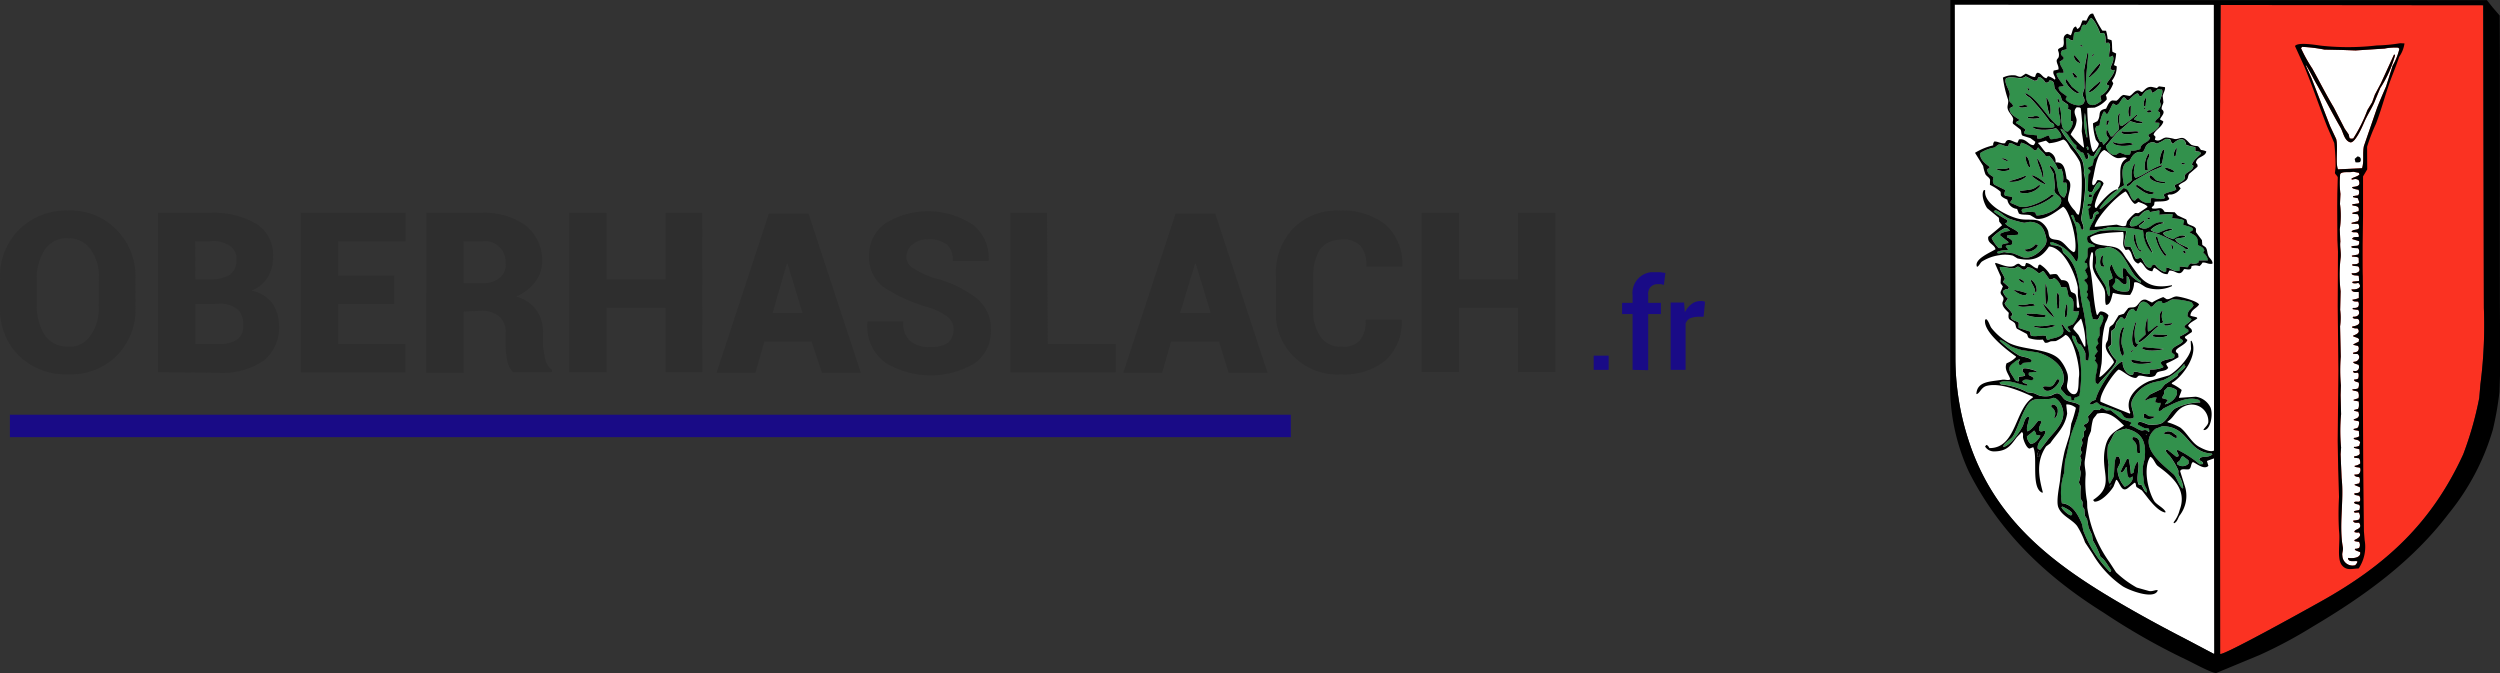 <svg xmlns="http://www.w3.org/2000/svg" viewBox="0 0 334.316 90">
  <rect x="0" y="0" width="334.316" height="90" fill="#333333" stroke="none"/>
  <defs>
    <style>
      .cls-1 {
        fill: #190b86;
      }

      .cls-2 {
        fill: #2e2e2e;
      }

      .cls-3 {
        fill: #fb3222;
      }

      .cls-4 {
        fill: #fff;
      }

      .cls-5 {
        fill: #32914c;
      }
    </style>
  </defs>
  <g id="Calque_2" data-name="Calque 2">
    <g id="Calque_1-2" data-name="Calque 1">
      <g id="Calque_2-2" data-name="Calque 2">
        <g id="Calque_1-2-2" data-name="Calque 1-2">
          <g id="Calque_2-2-2" data-name="Calque 2-2">
            <g id="Calque_1-2-2-2" data-name="Calque 1-2-2">
              <g id="logo_-_Duttlenheim" data-name="logo - Duttlenheim">
                <path class="cls-1" d="M215.118,49.46h-2v-1.9h2Z"/>
                <path class="cls-1" d="M218.318,49.46V42h-1.4V40.5h1.4v-1a2.8,2.8,0,0,1,2.468-3.1l.032,0h1.19l.7.1-.2,1.6-.4-.1h-.4a1.28,1.28,0,0,0-1,.4,1.43,1.43,0,0,0-.3,1.1v1h1.7V42h-1.7v7.5Z"/>
                <path class="cls-1" d="M227.818,42.36h-.81a3.561,3.561,0,0,0-1,.2,1.342,1.342,0,0,0-.6.7v6.2h-2v-9h1.8l.1,1.3a3.138,3.138,0,0,1,.9-1.1,1.919,1.919,0,0,1,1.2-.4h.3l.3.1Z"/>
                <rect class="cls-1" x="1.318" y="55.46" width="171.3" height="3"/>
              </g>
              <path class="cls-2" d="M18.118,41.06a8.73,8.73,0,0,1-2.5,6.5,8.73,8.73,0,0,1-6.5,2.5,9,9,0,0,1-6.6-2.5,8.731,8.731,0,0,1-2.51-6.5v-3.8a8.73,8.73,0,0,1,2.5-6.5,8.889,8.889,0,0,1,6.6-2.6,8.448,8.448,0,0,1,6.5,2.6,8.73,8.73,0,0,1,2.5,6.5Zm-4.9-3.9a5.994,5.994,0,0,0-1.1-3.8,3.56,3.56,0,0,0-3-1.5,3.5,3.5,0,0,0-3.11,1.5,7.008,7.008,0,0,0-1.1,3.8v3.9a7.587,7.587,0,0,0,1.1,3.8,3.751,3.751,0,0,0,3.1,1.5,3.33,3.33,0,0,0,3-1.5,6.278,6.278,0,0,0,1.1-3.8Z"/>
              <path class="cls-2" d="M21.118,49.76V28.46h7a11.2,11.2,0,0,1,6.2,1.5,4.84,4.84,0,0,1,2.2,4.4,5.187,5.187,0,0,1-.7,2.7,4.331,4.331,0,0,1-2.2,1.8,4.587,4.587,0,0,1,2.8,1.7,5.287,5.287,0,0,1,.9,3,5.648,5.648,0,0,1-2.1,4.7,9.885,9.885,0,0,1-6,1.6Zm5-12.4h1.89a5.094,5.094,0,0,0,2.7-.6,2.2,2.2,0,0,0,.9-1.9,2,2,0,0,0-.9-2,4,4,0,0,0-2.6-.6h-2Zm0,3.3V46h3.2a4.1,4.1,0,0,0,2.4-.6,2.091,2.091,0,0,0,.8-1.9,2.7,2.7,0,0,0-.7-2.1,3.782,3.782,0,0,0-2.3-.8C29.418,40.66,26.118,40.66,26.118,40.66Z"/>
              <path class="cls-2" d="M52.718,40.66h-7.5V46h9v3.8h-14V28.46h14v3.8h-9v4.6h7.5Z"/>
              <path class="cls-2" d="M62.008,41.66v8.2h-5V28.46h7.4a9.5,9.5,0,0,1,5.9,1.7,6,6,0,0,1,2.2,4.7,4.677,4.677,0,0,1-.9,2.8,6.294,6.294,0,0,1-2.6,2,4.9,4.9,0,0,1,2.8,1.9,5.29,5.29,0,0,1,.8,3.2v1.3a12.459,12.459,0,0,0,.3,1.9,2.374,2.374,0,0,0,.9,1.5v.3h-5.2a3.005,3.005,0,0,1-.8-1.6,15.018,15.018,0,0,1-.2-2.2v-1.3a2.736,2.736,0,0,0-.8-2.3,3.492,3.492,0,0,0-2.4-.8Zm0-3.8h2.5a3.313,3.313,0,0,0,2.3-.7,2.169,2.169,0,0,0,.8-2,2.77,2.77,0,0,0-2.616-2.916,2.7,2.7,0,0,0-.484.016h-2.5Z"/>
              <path class="cls-2" d="M93.918,49.76h-4.91v-8.6h-7.9v8.6h-5V28.46h5v8.9h7.9v-8.9h4.9Z"/>
              <path class="cls-2" d="M108.518,45.66h-6.3l-1.2,4.2h-5.2l7-21.3h5.3l7,21.3h-5.2Zm-5.2-3.8h4l-2-6.6h-.1Z"/>
              <path class="cls-2" d="M127.518,44.16a2.17,2.17,0,0,0-.8-1.8,8.443,8.443,0,0,0-2.7-1.3,21.088,21.088,0,0,1-5.9-2.7,4.939,4.939,0,0,1-1.9-4.2,5.133,5.133,0,0,1,2.2-4.3,10.809,10.809,0,0,1,11.59.14,5.531,5.531,0,0,1,2.2,4.8v.1h-4.8a2.649,2.649,0,0,0-.8-2.2,3.67,3.67,0,0,0-2.5-.7,3.139,3.139,0,0,0-2.1.7,2.091,2.091,0,0,0-.8,1.6,1.763,1.763,0,0,0,.8,1.5,11.691,11.691,0,0,0,3,1.4,15.288,15.288,0,0,1,5.6,2.7,5.247,5.247,0,0,1,1.9,4.3,5.189,5.189,0,0,1-2.2,4.4,11.549,11.549,0,0,1-11.9-.1,5.929,5.929,0,0,1-2.4-5.4V43h4.8a3.112,3.112,0,0,0,.9,2.6,4,4,0,0,0,2.8.8,3.791,3.791,0,0,0,2.3-.6A2.354,2.354,0,0,0,127.518,44.16Z"/>
              <path class="cls-2" d="M140.118,46h9.1v3.8h-14.1V28.46h4.89Z"/>
              <path class="cls-2" d="M163.008,45.66h-6.4l-1.2,4.2h-5.2l7-21.3h5.3l7,21.3h-5.2Zm-5.2-3.8h4.1l-2-6.6h-.1Z"/>
              <path class="cls-2" d="M187.418,42.56h0a6.829,6.829,0,0,1-2.1,5.6,8.648,8.648,0,0,1-6,1.9,8.19,8.19,0,0,1-8.7-7.65l0-.05v-5.5a8.657,8.657,0,0,1,2.3-6.3,8.139,8.139,0,0,1,6.1-2.4,9.43,9.43,0,0,1,6.3,1.9,7,7,0,0,1,2.2,5.5v.1h-4.8a4,4,0,0,0-.8-2.8,3.241,3.241,0,0,0-2.8-.8,3.321,3.321,0,0,0-2.6,1.3,6.437,6.437,0,0,0-.9,3.6v4.5a5.8,5.8,0,0,0,1,3.6,3.152,3.152,0,0,0,2.8,1.3,3,3,0,0,0,2.4-.8,4,4,0,0,0,.8-2.8h4.8Z"/>
              <path class="cls-2" d="M208.008,49.76h-5v-8.6h-7.9v8.6h-5V28.46h5v8.9h7.9v-8.9h5Z"/>
            </g>
          </g>
        </g>
      </g>
      <g>
        <path class="cls-3" d="M261.37,52l.07-.024.047-.047-.118-.094Z"/>
        <path class="cls-4" d="M296.009.625,261.385.607s.108,46.306.105,47.284a35.7,35.7,0,0,0,1.655,10.668c3.362,10.774,11.207,16.726,20.079,21.932,2.947,1.73,5.987,3.383,9.082,4.976l3.741,1.975.07-.07s-.025-17.349-.037-26.022l-.006-1.1q-.009-29.784-.018-59.576Z"/>
        <path class="cls-3" d="M332.074.7,296.948.667s-.1,17.138-.1,22.526c.014,21.4.041,64.222.041,64.222l.047.046c.815-.042,10.147-5.194,13.48-7.06,8.631-4.831,14.748-10.43,18.978-19.641a45.814,45.814,0,0,0,2.144-7.543l.155-1.831A61.3,61.3,0,0,0,332.16,41.2C332.153,39.832,332.074.7,332.074.7Z"/>
      </g>
      <path d="M333.342,1l-.779-.981C308.734.029,260.819,0,260.819,0s-.018,49.326-.018,50.78a27.246,27.246,0,0,0,2.508,12.354c4.189,8.215,10.448,14.079,18.045,18.821a87.855,87.855,0,0,0,10.9,6.211c.659.291,3.536,1.89,4.116,1.832l5.783-2.4a60.849,60.849,0,0,0,7.021-3.742c7.083-4.193,13.452-8.806,18.3-15.2a31.9,31.9,0,0,0,5.88-11.175,42.3,42.3,0,0,0,.89-5.073l.081-2.394q0-3.062-.007-6.124l-.02-3.965-.006-10.465q.006-10.687.01-21.376l-.03-6.007ZM296.08,61.35c.012,8.673.037,26.022.037,26.022l-.07.07-3.741-1.975c-3.095-1.593-6.135-3.246-9.082-4.976-8.872-5.206-16.717-11.158-20.079-21.932a35.7,35.7,0,0,1-1.655-10.668c0-.978-.105-47.284-.105-47.284l34.624.018.047.046q.009,29.786.018,59.576ZM331.7,51.386l-.155,1.831A45.814,45.814,0,0,1,329.4,60.76c-4.23,9.211-10.347,14.81-18.978,19.641-3.333,1.866-12.665,7.018-13.48,7.06l-.047-.046s-.027-42.817-.041-64.222c0-5.388.1-22.526.1-22.526L332.074.7s.079,39.131.086,40.5A61.3,61.3,0,0,1,331.7,51.386Z"/>
      <path class="cls-5" d="M272.811,58.229l-.493-.044c-.032-.179-.154-.541-.308-.609-.315.319-.651.519-.958.8a1.555,1.555,0,0,0,.5.983c.64-.026,1.06-.665,1.309-1.086Z"/>
      <path class="cls-5" d="M276.659,39.673c-.137-.312-.156-.906-.334-1.242l-.7-.02a2.047,2.047,0,0,0-.922-1.239.8.8,0,0,1-.632.191l-.756-1.076-.188-.022a.837.837,0,0,1-.468.284c-.375-.284-.963-.857-1.553-.79-.093.142-.148.264-.35.307-.394.075-.524-.359-.941-.418-.635.554-1.6-.063-2.346.082l-.047.047c.134.555.637,1.143.689,1.546l-.257.376.825.724c-.126.087-.1.179-.163.258-.2-.124-.5.134-.679.262a1.878,1.878,0,0,0,.686.982l-.443.659c.223.581,1.078,1.094,1.04,1.567l-.233.166c.075.589.718.542,1.083.839l-.02.68c.112.064,1.528.509,1.528.509.1.165.01.367.12.539.621.2,1.328-.1,2,.037l.143.515c.261.058.381-.1.586-.143,1.117-.226,2.1-.533,1.328-1.837l.047-.047h.164c.181.327.575.924.967,1.027l.047-.07c-.1-.292-.367-.381-.356-.7l.679-.285a3.261,3.261,0,0,0,.837-1.694l-.048-.047a1.875,1.875,0,0,1-.727-.02C277.29,40.653,277.476,39.944,276.659,39.673Zm-3.129-1.744c.256.3.545,2.48.154,2.721h-.047l-.047-.047A16.831,16.831,0,0,1,273.53,37.929Zm1.149,4.429-.047.023h-.047a4.345,4.345,0,0,1-1.417-1.8A6.528,6.528,0,0,1,274.679,42.358Zm-3.052-4.936a1.665,1.665,0,0,1,.712,1.569l-.047.047-.094.024-.047-.047c-.049-.661-.442-.966-.594-1.522Zm.456,2.016-.024.023h-.117l-.118-.117.023-.117.164.022Zm-2.029-2.149a1.178,1.178,0,0,1,.636.419l-.023.071-.047.047a1.011,1.011,0,0,1-.636-.419Zm-.72,1.529.047-.047a12.429,12.429,0,0,1,1.668.437C270.919,39.929,269.428,39,269.334,38.818Zm.574,2.086-.024-.094.047-.047a4.042,4.042,0,0,0,1.548-.149c.307-.02.54.031.634.232l-.046.047C271.407,40.916,270.442,41.177,269.908,40.9Zm1.132,1.237-.071-.187a11.93,11.93,0,0,1,2.582.2l.024.024-.046.188A5.125,5.125,0,0,1,271.04,42.141Zm.923,1.521v-.047l.047-.047a6.441,6.441,0,0,0,2.322-.129l.446.068.024.094A4.231,4.231,0,0,1,271.963,43.662Zm3.344-2.387-.141.024-.071-.07c.037-.682-.228-1.64.06-2.088C275.482,39.266,275.444,40.941,275.307,41.275Zm1.014,1.145-.141-.023-.047-.047a5.027,5.027,0,0,1,.2-1.69C276.62,40.836,276.439,42.173,276.321,42.42Z"/>
      <path class="cls-5" d="M266.659,24.659c.207.153,1.44.678,1.5.79-.358.986.07.625.9.911l.025.3-.256.353.048.117,1.128.487c1.3.359,3.718-.974,4.31-1.57a.452.452,0,0,1,.329.069l-.023.094a8.082,8.082,0,0,1-4.215,1.734l-.069.235.165.28a3.844,3.844,0,0,1,1.69-.055c.045.176.034.273.142.4,1.133.059,3.595-1,3.274-2.175-.125-.459-.8-.592-.9-1.169l.091-.469-.173-1.759-.592-1.077.024-.023c1.585.492.415,3.616,1.945,4.284h.047a2.32,2.32,0,0,0,.248-2l-.352.025-.071-.093a3.207,3.207,0,0,0-.22-1.783l-.445.1a5.247,5.247,0,0,0-1.182-1.825l-.446.073c-.278-.533-.7-.747-1.015-1.192-.172.091-.119.256-.28.354l-.258.024a3.867,3.867,0,0,0-1.718-1.023c-.108.11-.126.31-.209.447-.583.116-.824-.45-1.433-.369l-.115.376c-.515.137-.871-.348-1.339-.181l-.49.378a5.048,5.048,0,0,0-1.944.761c-.024.882.751,1.4,1.276,1.824l-.023.164-.3.142c.05.7.456.749.85,1.075C266.5,24.074,266.417,24.3,266.659,24.659Zm5.938.463a2.623,2.623,0,0,1-2.484.623l-.047-.071.07-.117c1.4-.28,1.57-.019,2.577-.858C272.893,24.891,272.721,24.98,272.6,25.122Zm-.137-3.941a4.633,4.633,0,0,1,.81,2.483l-.117.024-.047-.07C273.087,22.976,272.258,21.461,272.46,21.181Zm-.693,2.232A4.723,4.723,0,0,1,273.58,24.6c-.187.186-1.651-.826-1.812-1.023Zm-.9-2.553c.409.108.563.963.617,1.452l-.046.047-.118-.023A2.808,2.808,0,0,1,270.863,20.86Zm-.057,2.652.141.07v.047a2.943,2.943,0,0,1-2.249.668V24.2A13.7,13.7,0,0,0,270.806,23.512Zm-3.039-2.355a1.126,1.126,0,0,1,.729.3v.047l-.093.047-.682-.3Zm-.861,1.413c.5,0,1.365.111,1.736-.15l.094.117V22.7a1.966,1.966,0,0,1-1.831-.108Z"/>
      <path class="cls-5" d="M279.133,18.355a25.171,25.171,0,0,0-.321-3.26,6.941,6.941,0,0,0,.227,3.26l.048.047Z"/>
      <path class="cls-5" d="M268.738,13.527v.023c.142.254.411.272.473.678l-.445.237c-.162.74.816,1.222,1.228,1.519v.141c-.177.083-.338.124-.42.307l.023.023a8.934,8.934,0,0,1,1.272.886.439.439,0,0,1-.21.329c.035.147.059.2.189.257.207.066,1.573.18,1.573.18l.026.422c.655.145,1.1-.409,1.593-.383a3.13,3.13,0,0,0,.12.445c.133.13,1.3-.133,1.454-.2l.023-.094c.08-.316-.492-1-.71-1.146-.686.244-2.474.375-3.051-.079V17.03l.047-.047c.7.018,2.352.274,2.769.01l.023-.071-.049-.3-.517-.3a28.8,28.8,0,0,0-2.55-3.108c-.195-.23-.545-.309-.707-.583l-.047-.047v-.07l.047-.047.071.046c1.569.731,2.831,3.317,4.269,4.343l.14-.047c.448-.733-.294-1.76-.036-2.511l.023-.023.047.023c.506.965-.166,3.164,1.12,3.326a1.879,1.879,0,0,0,.674-1.341l-.259-.092-.007-1.455-.376-.115c-.019-.206.083-.455-.05-.634l-.683-.466c-.177-.23-.153-.47-.309-.749l-.708-.865c-.2-.529.023-.933-.546-1.123h-.07l-.047-.023-.047-.023c-.119.241-.212.389-.585.308a1.57,1.57,0,0,0-.66-.677h-.3l-.116.376-.375.072-1.176-.6c-.638.591-1.7-.14-2.627.272-.316.58.454,1.476.5,2.085C268.776,12.811,268.586,13.2,268.738,13.527Zm6.4-.314.047-.047a.7.7,0,0,1,.237.538l-.07.071-.047-.047A.633.633,0,0,1,275.142,13.213Zm-1.5-.133.023-.047a2.942,2.942,0,0,1,.5,2.226h-.094l-.047-.047A9,9,0,0,1,273.64,13.08Zm-1.128-.253.024.117-.024-.023Zm-1.343-1.143.26.351-.117.094-.071-.023-.142-.351Zm.864,3.844c.332-.024.589-.019.7.184v.047a3.044,3.044,0,0,1-1.572.008v-.094C271.45,15.563,271.775,15.677,272.033,15.528Zm-2.025-1.3a6.784,6.784,0,0,1,.75-.191l.4.091v.118a2.106,2.106,0,0,1-1.149.1l-.024-.093Z"/>
      <path class="cls-5" d="M279.236,20.044l.046-.071c.01-.206-.006-.326-.166-.374l-.093.094.119.328Z"/>
      <path class="cls-5" d="M282.537,13.88c-.148.2-.652,1.427-.791,1.388-.119-.034-.206-.305-.4-.374a4.488,4.488,0,0,0-.577,1.9l-.422.073-.163.329a5.774,5.774,0,0,0,.643,1.756c.45-.024.306.164.424.4l.094-.024c1.357-1.369.06-.525.365-1.973l.024-.023.047.023.473.889h.235l.794-.849c.212-.7-.4-1.481.106-2.229h.047l.047.07a2.851,2.851,0,0,0,.008,1.525l.305.069a16.125,16.125,0,0,0,1.917-1.488l.141.046c-.13.267-.451.285-.443.612a5.777,5.777,0,0,0,1.128.3v.047l-.023.07c-.532.242-1.19-.112-1.667-.2a17.491,17.491,0,0,1-1.449,1.275c-.659.592-1.17,1.374-1.773,2.027.036.564.713,1.354,1.32,1.19.192-.053.342-.322.656-.238.407.108.823.426,1.245.158l.115-.447a3.451,3.451,0,0,0,1.242-.241c.084-.88,1-.745,1.33-1.485-.124-.132-.254-.208-.237-.421.531-.378,1.586-.808,1.447-1.6l-.516-.021-.048-.046c.1-.536.914-.581.627-1.341-.528-.165.089-.6.136-.916s-.172-.418-.1-.7c.09-.342.473-1.069.251-1.433-.233.057-.269-.02-.493-.068-.267.158-.509.446-.819.5l-.023-.023-.12-.4c-.743-.035-.94.5-1.309.9l-.235-.046-.213-.351c-.583.056-1.106.975-1.38.922-.222-.042-.232-.339-.518-.4-.448.314-.669,1.493-1.357.852Zm-.737,2.866h-.07l-.047-.046.021-.47.187-.165.141.07A1.3,1.3,0,0,1,281.8,16.746Zm3.415,2.564c-.665.291-2.43.3-2.676-.245l.023-.07.611.161c.679.138,1.477-.2,2.042.06l.023.023Zm.79-1.623-.07.07c-.629.1-1.756.4-2.253.012l.07-.212c.729.189,1.56-.1,2.252.036Zm.853-3.055-.141-.046v-.094l.094-.071C286.957,14.486,286.939,14.524,286.858,14.632Zm.282.233.164-.118a.641.641,0,0,1,.47.092.513.513,0,0,1-.68.144Zm-.22-1.758.118.046a8.106,8.106,0,0,0-.112.986l-.141.071-.094-.046A1.416,1.416,0,0,1,286.92,13.107Zm-2.083,1,.118.069-.04,1.408-.141.048-.023-.047A1.663,1.663,0,0,1,284.837,14.1Z"/>
      <path class="cls-5" d="M275.955,11.543l-.633.073c-.2.617.832.968,1.086,1.332l-.186.306c.214.535,2.168,1.358,2.489.387.162-.493-.3-.7-.194-1.126l.231-.728-.059-2.417.435-2.254.07-.024.047.046c-.031,1.355-.823,6.3.128,6.8.7.372,1.309-.247,1.617-.43,0-.306-.143-.382-.1-.7a2.366,2.366,0,0,0,1.166-1.319l-.023-.024-.33-.162c-.051-.28.955-1.166,1.07-1.953l-.4.049c.052-.1-.082-.054-.165-.211.069-.512.595-1.056.32-1.738l-.4.19-.071-.023c-.116-.591.342-1.388-.056-1.9l-.4.025-.047-.047c.052-.382,0-1.187-.265-1.289l-.445.049c-.162-.524-.8-1.883-1.231-2.058-.3.258-.412.739-.722.965l-.118-.046h-.023c-.493-.033-.38.761-.676.942l-.563.05-.164.142-.112.892-.047.047c-.483,0-.407-.24-.776-.3l-.14.094.1,1.384c-.161.106-.442.087-.633.191-.628.905,1.034.769-.3,1.48.041.649.529.964.524,1.452l-.047.047c-.137.034-.741-.047-.844.051-.286.271.828,1.488.923,1.709Zm5.064-.824v.071l-.07.024-.024-.141ZM279.9,7.205l.095.047a.31.31,0,0,1-.234.306l-.023-.023Zm.922,1.239.07.024c-.095.793-.92,1.365-1.422,1.86l-.094-.023-.047-.046A14.674,14.674,0,0,1,280.82,8.444Zm-.011,2.441h.093l.024.071c-.134.4-1.154,1.445-1.588,1.392l-.024-.023C279.432,11.949,280.491,11.216,280.809,10.885ZM278.2,6.041l.047-.047.235.116.024.093-.047.048-.258-.093Zm-.814,1.318a7.5,7.5,0,0,1,.826,1.028l-.047.047C277.776,8.392,277.2,7.805,277.389,7.359Zm-.2,2.324a1.737,1.737,0,0,1,.637.677l-.023.024-.376,0-.308-.585Zm-.957.9h.07l.118.093.661.935.849.677.047.023.023.047-.046.141C277.434,12.521,276.013,11.17,276.232,10.579Z"/>
      <path class="cls-5" d="M291.972,61.042l-.165-.022c-.322.384-.123.5-.629.8l-.046.234a1.1,1.1,0,0,0,1.548-.078l-.025-.422Z"/>
      <path class="cls-5" d="M295.819,60.788v-.07l-.07-.07c-3.321-.155-3.046-3.665-6.612-3.651l-.914.357c-2.624,2.267,1.2,4.92,2.472,6.111.379.357.776,1.706,1.2,1.848l.047-.047a3.973,3.973,0,0,0-.6-1.733c-.13-.292.028-.363-.074-.681a9.911,9.911,0,0,0-1.018-1.731c-.185-.3-.584-.488-.638-.912l.07-.07.141-.025,1.154.933a.378.378,0,0,0,.329-.048c.061-.392-.408-.66-.1-.845a14.433,14.433,0,0,1,2.942,1.933l.4-.025.047-.048c.014-.3-.338-.342-.519-.513l.069-.235C294.6,60.942,295.235,61.257,295.819,60.788Zm-4.728-2.252-.047.047c-.432-.027-.583-.362-.941-.488l-.657-.044-.047-.117.023-.094.445-.166c.728.012.749.321,1.223.557Z"/>
      <path class="cls-5" d="M286.539,63.134a5.043,5.043,0,0,1,.226-1.62c.384-2.527-.419-3.722-2.438-4.188a7.282,7.282,0,0,0-1.265.359c-.282.13-.469.556-.606.847l-.558,1.059a8.585,8.585,0,0,0,.084,2.557,8.557,8.557,0,0,0,.059,2.464l.024.023.117-.024.442-.8c.193-.683.026-2.328.431-2.771l.306.046c.441.878-.091,1.124-.2,1.643a3.722,3.722,0,0,0,.974,2.365c.454-.148,1.176-.728,1.072-1.343l-.047-.023-.3.189c-.49-.048-.364-.986-.453-1.452h-.094c-.153.259-.313.679-.677.731l-.023-.023-.024-.024V63.1c.173-.557.589-1.129.836-1.74l.094-.024.164.069a14.043,14.043,0,0,1,.268,1.923.438.438,0,0,0,.4-.19,2.522,2.522,0,0,1,.462-1.363l.094.023c.272.667-.318,2.162.109,3l.376.045c.213.328.351.835.709,1l.023-.023c.047-.446-.287-.727-.381-1.125Zm-.412-2.555-.258.025-.071-.094c-.093-1.167-.013-1.143-.666-1.78l.069-.282c1.283-.03.847,1.333,1,2.107Z"/>
      <path class="cls-5" d="M275.792,67.741l-.117.071c.068.306,1.115,1.268,1.343,1.072C277.484,68.482,275.954,67.822,275.792,67.741Z"/>
      <path class="cls-5" d="M280.894,74.473a11.883,11.883,0,0,0-1.044-2.224l-.1-.727-.451-.96-.217-1.149-.284-.444-.075-.891-.26-.374.045-.564-.284-.468a12.5,12.5,0,0,1,.015-1.548c0-.334-.291-.456-.215-.727a4.847,4.847,0,0,0,.205-1.268l-.143-.539a3.991,3.991,0,0,0,.229-1.151l-.167-.468c.478-.745-.024-.5.089-1.009.1-.436.423-.659.088-1.151l.326-.447.02-.657c.112-.2.283-.138.232-.494-.134-.091-.218-.133-.236-.351l.046-.094c.547-.2.682-.434.488-1.058.058-.08.759-.882.793-.9l.728.02c.1-.04.1-.178.233-.236.373-.1.458.211.7.278l.587-.026,1.414,1.142c.414.226.949.236,1.316.51v.141l-.187.212.024.023c.563.152,1.017.551,1.481.673.268.071.458-.127.751,0,.145.061.175.186.353.186l.023-.023c0-.174.007-.353-.1-.422l-.563-.068-.823-.418c-.048-.172-.057-.3.115-.376.421-.08.906.265,1.316.345a4.491,4.491,0,0,0,1.407-.077c1.059-.259,1.331-1.615,2.148-2.1a7.71,7.71,0,0,1,3.305-.791l.023-.094c-.073-.081-.088-.175-.189-.234-1.494-.612-3.549.562-4.664,1.1-.266.129-.236.346-.655.379l-.071-.07-.024-.094c.078-.421.313-.481.277-.94a.987.987,0,0,1-.681-.09c-.036-.244.088-.389.162-.588l-.048-.047a3.146,3.146,0,0,0-1.429.43l-.023-.047-.024-.094.63-.66,1.475-.711.536-.66a18.465,18.465,0,0,0,1.684-1.158l.115-.329c.057-.083,1.33-1.008.816-.99V48.7h-.07a7.26,7.26,0,0,1-2.828,2.15l-1.1.24a4.446,4.446,0,0,0-2.991,2.409c-.356.87.29,1.594.2,2.345a1.33,1.33,0,0,1-1.244-.064l-.472-.608a18.082,18.082,0,0,0-2.75-.995l-.4-.35c-.327-.08-.515.355-.961.216l-.024-.023c.061-.418.472-.416.772-.591.245-1.362,2.438-4.657,3.517-5.086l.094.047c-.1.65.535,1.878,1.347,1.729a.686.686,0,0,0,.115-.376c.679-.163,1.3.455,2.136.224.091-.2,0-.39.091-.563a3.916,3.916,0,0,0,1.712-.291l.023-.141c-.136-.1-.354-.316-.308-.514.149-.369,1.383-.426,1.757-.643l.068-.375-.424-.35c.01-.818,1.186-.924,1.541-1.463-.055-.233-.231-.267-.4-.373v-.282a7.161,7.161,0,0,0,1.123-.639l-.025-.258c-.218-.116-.418-.2-.518-.443.265-.358.783-.538.957-.967a2.23,2.23,0,0,1-.542-.4c.02-.893.568-.89.814-1.459l-.26-.4a10.043,10.043,0,0,0-2.512-.386c-.521.114-.811.59-1.406.477l-.1-.235c-.889-.093-.982.783-1.451.759-.278-.416-1.021-1.1-1.5-.345l-.348.87-.187.071L285.3,41.3c-.755.086-.768.8-1.072,1.32l-.211.048c-.069-.111-.1-.182-.236-.234H283.6l-.466.566c-.382.648.014.827-.745,1.224-.1.619.041,1.317-.037,1.853l-.4.354a4.1,4.1,0,0,0,1.136,1.778c-.265.929-1.837,2.359-2.472,3.157-.9-.092.068-2.013-.154-2.721l-.307-.421.162-.353-.189-.21c.064-.323.271-.409.4-.683-.075-.209-.306-.439-.191-.656l.3-.4-.167-.469.326-.588,0-.985c.071-.3,1-1.678.108-1.784-.117.176-.221.563-.419.659l-.587-.091a8.656,8.656,0,0,1-.41-2.157,2.3,2.3,0,0,0-.4-.678l.162-.494-.213-.28a1.086,1.086,0,0,0-.289-1.5l.023-.188c.82-.208.16-.828.064-1.244l.326-.4-.049-.492-.282-.093-.024-.07v-.117l.326-.495c.138-.459-.09-1.141.252-1.385l.773-.1-.024-.117c-.248-.2-.546-.225-.846-.418a.879.879,0,0,1-.1-.845c.485-.2,1.011-.458,1.5-.664a12.081,12.081,0,0,1,3.637-.018c.036.681-.356,1.2-.131,2.042l.728.066c.29.438.411,1.1.712,1.569l.235.069a.485.485,0,0,1,.515-.12c.326.406.564,1.431,1.3,1.237.112-.255.2-.418.538-.378a2.674,2.674,0,0,0,1.272.979l.211-.095,0-.492c.7.023.963.627,1.785.413l.021-.493c.1-.161.894.083,1.1.018a.871.871,0,0,1,.42-.518,1.209,1.209,0,0,0,.962-.075l.115-.306,1.15-.006.023-.047a1.618,1.618,0,0,0-.638-.982l.163-.306c-.181-.447-.436-.494-.849-.7.02-1.2-.329-1.243-1.087-1.684l.022-.117c.2-.072.36-.113.4-.354-.251-.368-.909-.374-1.317-.58,0-.259.148-.284.114-.564-.446-.274-.911-.186-1.574-.32l-.023-.024.091-.493a16.2,16.2,0,0,0-1.806.08l.021-.54-.071-.047-1.172.217-.189-.257c-.728.043-.939.537-1.357.875-.672-.215-1.034.476-1.191,1.039l.165.257c1.082.038,1.075-.507,1.8-.807l.047.047c-.084.248-.585.52-.77.707l.024.141c1.425.792,1.687-.895,3.188-.626l.047.047-.047.094a3.114,3.114,0,0,0-1.638.853v.023a1.552,1.552,0,0,0,1.035.37c.269-.039,1.619-.819,1.851-.431-.408.232-.894.184-1.218.475.066.433,1,.716,1.389.814.174-.173,1.243-.79,1.594-.313-.364.168-1,.154-1.36.312.119.6,1.351.914,1.766,1.212l-.023.07-.14.071-.164.024c-.381-.447-4.412-2.733-5.244-2.3-.532.555.638,2.218.717,2.695l-.047.047a4.447,4.447,0,0,1-1.066-2.06l-.122-.914a17.62,17.62,0,0,0-4.6-.446,8.769,8.769,0,0,1-2.532.458l-.047-.046c.1-.745.693-1.247.881-2.07l.351-.142.023-.165-.165-.163-.14.048c-.531.238-.339.516-.559,1.011a.451.451,0,0,1-.352-.045c-.014-.217-.194-1.289-.194-1.289l.35-.331c-.1-.221-.219-.057-.446-.091l-.023-.024.092-.258.376.021c.232-.337.212-.829.392-1.245.228-.526.8-.815.932-1.366a.243.243,0,0,0-.166-.327c-.511.222-.7.82-.955,1.3l-.329.072-.259-.21c.008-.2.028-2.084.06-2.159.092-.217.307-.177.255-.564l-.306-.21.046-.211.515-.214c.189-.328.108-.686.324-.964a3.459,3.459,0,0,0,.884-1.53l-.048-.023c-.517.284-.616.779-.955,1.225l-.423-.021-.354-.4-.023.023-.024.024c.029.274.142.413.1.7l-.328.1-.309-.8c-.1-.128-.2-.05-.353-.139l-.071-.07c-.149-.225-.513-.371-.541-.42l0-.422c-.8-.52-1.088-1.844-2.052-2.219h-.024l-.023.047c.719,1.513,2.136,2.654,2.884,4.162a3.94,3.94,0,0,1,.22,1.759c.488,1.35-.112,4.526-.323,5.8-.12.722.4,1.072.267,1.688l-.047.047-.211-.045c-.078-.234-.253-.772-.451-.89l-.282-.092c-.229-.341-.172-.683-.427-.96L277,28.76l-.046.047c.19.5.449.916.593,1.335.218.632.559,4.245.212,4.739l-.188.024a5.368,5.368,0,0,0-2.828-2.426c-.213-.071-.436-.218-.61-.02l.142.3c.536,0,1.323.148,1.457.462.127.3.067.474.285.655,1.954,1.628,1.891,3.82,2.405,6.84a23.05,23.05,0,0,1,.606,3.986c-.055,1.032.52,2.26.229,3.424l-.164.072-.235-.117,0-.868a4.243,4.243,0,0,0-.639-1.146l-.329-.139c-.239-.271-.245-.656-.428-.984l-.329-.092-.046.047c.011.69.857,1.715,1,2.482a17.878,17.878,0,0,1-.019,5.538,2.771,2.771,0,0,1-.656.262l-.069.328-.375,0-.026-.445-.635-.208c-.03-.02-.651-.75-.731-.841.006-.468.277-.539.347-.917.422-2.256-1.978-3.6-3.493-3.995l-2.066-.3a10,10,0,0,1-1.481-.509,7.316,7.316,0,0,0-1.3-.838c-.135-.05-.111-.055-.187.072a13.436,13.436,0,0,0,2.615,2c.492.231,1.371.228,1.669.649v.023l-.14.212-.961.1c-.21.1-.19.308-.515.284a.536.536,0,0,1-.166-.374l.233-.354-.094-.046a1.863,1.863,0,0,0-.7.426c-.957.674-.732,1.016-.155,1.9.2.312.239.585.707.63l.07-.07,0-.517c.254-.09.673-.039.843-.215-.039-.328-.247-.328-.355-.585l.069-.3c.276-.2,1.478.213,1.809.319l-.023.118a2.92,2.92,0,0,0-1.009.1l0,.3c.212.143.549.215.659.466l-.186.236c-.432,0-1.06-.259-1.337.148.112.272.29.244.588.325l.072.187-.07.071c-1.059-.142-2.448-.921-3.616-.451v.094l.165.187a9.331,9.331,0,0,1,3.572,1.061l.846.113.729.325a3.573,3.573,0,0,0,1.431.04c.289-.062.73-.433,1.054-.334.5.154.609.661,1.014.887.641.357,1.329.244,1.9.694-.016,1.392-.908,2.957-1.223,4.159-.3,1.133-.433,2.181-.757,3.313l-.11,1.572a8.363,8.363,0,0,0-.308,4.061c1.432.131,2.112,1.479,2.594,2.545.219.484.167.94.406,1.452a15.5,15.5,0,0,0,3.429,5.192c.114-.07.143-.086.163-.259C281.893,75.718,281.478,74.794,280.894,74.473Zm5.793-19.13.07-.023c.337.039.4.25.612.325l.7.043.024.094a1.224,1.224,0,0,1-1.384.078A1.244,1.244,0,0,1,286.687,55.343Zm1.092-6.9c-.461.22-2.607.451-2.794-.22l.117-.095a7.3,7.3,0,0,1,1.292.229l1.361.016.023.024Zm-1.324-1.847.023-.093.188-.095c.335.1,2.631.21,2.676.268C288.711,46.9,286.957,47.035,286.455,46.592Zm3.011-3.276.938-.1c.122.039.061-.007.118.093l-.047.024a1.548,1.548,0,0,1-1.008.193l-.071-.14Zm.312,1.476.071.071-.023.07a3.354,3.354,0,0,1-1.994.034c.059-.158.155-.176.28-.26C288.541,44.784,289.316,44.743,289.778,44.792Zm-.72-3.187h.165a1.7,1.7,0,0,0,.054,1.455.408.408,0,0,1-.375.166l-.047-.047C288.816,42.606,288.712,41.954,289.058,41.605Zm-3.03,3.957.887-.826-.05-.656a5.144,5.144,0,0,1,.3-1.55c.1.072.011,1.458.08,1.759l.047.047c.53-.164.74-.622,1.216-.8l.071.07v.07c-.679.5-1.836,1.879-2.523,2.125l-.071-.07Zm-.435-2.485.117.023a4.617,4.617,0,0,0-.079,2.793l.282.116a.7.7,0,0,1-.326.447C284.69,46.068,285.326,43.614,285.593,43.077Zm-.45,3.733.07.023-.023.141-.234.119L284.932,47Zm-1.236-3.044.165.046a5.265,5.265,0,0,0-.365,2.114c.057.5.481,1.171.242,1.594l-.14.071C283.218,46.842,283.264,44.39,283.907,43.766Zm3.611-14.542a.409.409,0,0,1-.375.072l.023-.094.187-.118.164.022.024.094Zm4.527,4.294.164.023.095.328-.046.047a.354.354,0,0,1-.33-.3Zm-1.6-.813a.676.676,0,0,1,.167.539l-.047.047-.117-.023-.1-.563Zm-2.117-1.069.188.07a5.043,5.043,0,0,0,1.232,2.41v.047l-.258.049a5.794,5.794,0,0,1-1.232-2.505Zm-2.911-.29.141.046a5.174,5.174,0,0,0,.455,1.875c.108.176.3.1.354.374l-.024.023C285.8,33.647,285.076,31.867,285.417,31.346Zm-6.081-5.3.07-.071.259.023.165.233-.047.024a.422.422,0,0,1-.469.073C279.276,26.2,279.292,26.187,279.336,26.05Zm-6.135,25.8.023-.141c.289-.116.587.01.891-.005.568-.026.695-.666.981-.99l.235.046.071.117C275.3,51.606,273.683,52.978,273.2,51.845Z"/>
      <path class="cls-5" d="M275.724,54.366a1.976,1.976,0,0,0-.92-1.145l-.235-.022c-.623.389-2.118-.1-2.908.413-.98.644-1.752,3.506-2.44,4.659-.327.547-1.112.821-1.354,1.438l.071.07c.988-.3,2.09-1.915,2.544-2.782.173-.331.3-1.343.815-1.248l.047.047c.015.557-.459,1.4-.225,1.878h.047c.553-.237,1.013-.95,1.377-1.391l.375.021.095.141c-.05.137-.658,1.09-.134,1.244.222.065.371-.144.586-.05l.071.07c-.113.852-1.154,1.306-1.045,2.281.13.077.238.188.376.116l.979-1.3C274.629,57.78,276.534,56.279,275.724,54.366Zm-.884,1.53h-.093l-.048-.07c.361-.691,0-1.084-.406-1.453l.069-.281C275.422,54.037,275.327,55.429,274.84,55.9Z"/>
      <path class="cls-5" d="M286.247,37.818l.023-.094.023-.141c-1.818-1.116-1.929-4.256-4.481-4.576-.43.309-1.267.062-1.546.524-.14.23.031.818.075,1.079a3.519,3.519,0,0,1-.136.939c-.02.709,1.067,2.091,1.351,2.668.152.308.19,1.192.477,1.405l.023-.023c.279-.636-.253-1.893.012-2.159l.422-.213c-.016-.776-.608-1.091-.2-1.783l.117-.024c.317.746.65,1.688,1.488,1.823l.046-.047a3.778,3.778,0,0,1-.053-1.314.439.439,0,0,1,.4.092l.284.468A6.329,6.329,0,0,0,286.247,37.818Zm-4.868-2.158a.539.539,0,0,1-.47-.162,1.536,1.536,0,0,1,.2-1.338l.118.023c-.023.519-.167,1.047.195,1.383Z"/>
      <path class="cls-5" d="M284.657,38.905c.248-.516.275-1.813-.268-1.993l0,.962-.187.165c-.635-.062-.713-.706-1.3-.791l-.07.071c.06.586-.115.593-.347.94C282.584,38.859,284.035,39.183,284.657,38.905Z"/>
      <path class="cls-5" d="M268.229,33.755c.265.089.659.035,1.034.136l1.246.51c1.128.314,2.307-.738,2.692-1.257a1.37,1.37,0,0,0,.463-1.129c-.266-1.291-.581-2.136-1.982-2.336-.426-.061-.77.128-1.056.1a12.917,12.917,0,0,1-1.785-.484c-.761-.209-1.423-1.1-2.048-1.186l-.187.188a18.691,18.691,0,0,0,1.789,1.118l.049.3-.328.166.047.024c.338.466,1.573.835,1.766,1.258l-.116.235-1.431.1,0,.235a1.587,1.587,0,0,1,.73.512l-.069.446c-.22.117-.589.068-.8.192l-.023.094.306.35-.093.142a2.969,2.969,0,0,0-1.36.218v.141C267.53,34.012,267.79,33.608,268.229,33.755Zm2.6-.412a1.707,1.707,0,0,0,1.381-.687l.282.092.023.024c-.047.608-1.587,1.3-1.733.595Z"/>
      <path class="cls-5" d="M287.607,19.063c-.912.277-.631,1.034-1.166,1.3l-.4-.044c-.747.174-.971.644-1.285,1.25-1.279.307-.93,2.147-.711,3.218l-.8.473a.065.065,0,0,0-.02.01,1.2,1.2,0,0,0-.1.155,8.875,8.875,0,0,0-2.358,2.405l.024.094.071.046a29.07,29.07,0,0,0,3.083-2.807c.9.027.782,1.231,1.346,1.612.318.215.3-.327.7-.285a1.66,1.66,0,0,0,1.529.649l.046-.047.021-.54c.354-.238,1.362.353,1.947-.1-.088-.142-.163-.175-.19-.4.224-.34,1.28-.407,1.663-.689-.046-.289-.239-.307-.191-.609.5-.265,1.105-.425,1.38-.922-.341-.787,1-.782,1.118-1.648l-.212-.164c.161-.585.808-1.035,1.189-1.437l-.047-.187c-.14-.175-.452-.1-.682-.185l0-.516a9.142,9.142,0,0,1-1.222-.3c-.184-1.2-1.176-.763-1.714-.2h-.188c-.3-.541-.011-.6-.847-.606a6.526,6.526,0,0,1-1.17.639C288.194,19.146,288.039,18.932,287.607,19.063Zm4.12,2.678.47.115.024.07a.479.479,0,0,1-.517-.044Zm-4.44-1.175.141.047c.049.365-.193.508-.254.846a4.28,4.28,0,0,0,.053,1.266l-.094.071-.305-.092A3.246,3.246,0,0,1,287.287,20.566ZM285.5,24.119c-.347.179-.624.792-1.052.756l-.048-.047v-.164c.22-.193.616-.385.724-.684a3,3,0,0,1,.271-2.043l.117.046c-.094.547-.336,1.35.056,1.807,1.175-.382,2.139-1.259,3.371-1.66.172-.056.2-.05.235.069-.545.335-1.163.488-1.756.807Zm.168.867v-.329a6.1,6.1,0,0,1,1.13.722,9.151,9.151,0,0,0,1.221.346l.024.117C287.238,26.325,286.212,25.305,285.666,24.986Zm3.869-.559-.047.047c-.769.113-2.34-.425-2-1.046.433.089.512.371.777.606s.849.224,1.269.322Zm1.5-4.654c.159.061-.045.831-.112,1.127l-.14.048-.024-.047C290.571,20.538,290.873,20.014,291.037,19.773Zm-1.489,2.659a2.223,2.223,0,0,1,1.152.417l.024.023-.023.118-.14.071c-.332-.025-.969-.291-1.059-.582Zm-.293-2.415c.146.01.127,0,.188.093-.086.327-.246,1.533-.367,1.761l-.187.072-.071-.07A3.184,3.184,0,0,1,289.255,20.017Z"/>
      <path class="cls-5" d="M289.543,54.062c.684-.091,1.868-1.05,1.516-1.908a2.139,2.139,0,0,0-1.152-.393l-.537.542c.174.4-.173.562-.23.916v.024l.729.207.024.071-.373.518Z"/>
      <path class="cls-5" d="M267.616,33.172l.047-.047.068-.423a3.451,3.451,0,0,1,.8-.192l.047-.047-.024-.117-1.084-.863.046-.235a3.57,3.57,0,0,1,1.242-.358l.023-.07-.024-.024c-.205-.15-.267-.3-.635-.3a6.673,6.673,0,0,0-1.776,1.347,4.516,4.516,0,0,0,.945,1.332Z"/>
      <path d="M296.074,60.247c-.513.285-1.56-.258-1.973-.483-1.058-.574-1.613-1.875-2.548-2.591a7.36,7.36,0,0,0-1.692-.7v-.094c.992-.646,1.1-1.693,2.547-2.171a2.223,2.223,0,0,1,2.9,2.261c-.074.431-.476.675-.652,1.013l.024.023c.9.115,1.342-2.13.9-3.055a2.6,2.6,0,0,0-1.955-1.4l-2.228.152c-.053-.076.322-.818.346-1.058a6.006,6.006,0,0,0-1.318-.814l.023-.141c1.265-.651,3.633-3.738,2.623-5.6l-.07-.023-.047.047L293,46.653c-.22,1.262-1.942,2.968-2.915,3.535l-2.624.764c-1.455.581-3.484,2.2-2.583,4.236l-.047.118h-.047s-3.722-1.475-3.9-1.6c-.177-1.033,1.8-3.866,2.419-4.283.532.082,1.293.991,2.188,1.115.345.048.321-.3.608-.308.586-.017,1.361.377,2,.061.237-.119.21-.434.49-.543.527-.2,1.093-.113,1.358-.57l-.26-.444.023-.141a11.4,11.4,0,0,0,1.614-.829l-.049-.469c-1.088-.589,1.024-1.034,1.235-1.837L292.2,45.2l-.024-.164.935-.639c.071-.492-.344-.5-.5-.842.216-.428.853-.68,1.216-.968l-.025-.117c-.239-.131-.678-.133-.893-.277.082-.811.906-.992,1.166-1.484-.273-.449-2.235-.986-2.938-1.065-.5-.057-.958.451-1.406.359l-.447-.279a8.167,8.167,0,0,0-1.5.735l-.777-.372c-.8-.191-.987.723-1.473.946-.293.134-.663.024-.938.169l-.583.754-.7.215-.023.047-.675,1.106c-.168.2-.425.257-.537.519q-.1.786-.2,1.573c-.05.242-.235.379-.278.682-.138.968.954,1.707,1.091,2.341-.15.35-1.689,2.062-1.961,1.981l.3-1.785c.127-1.234-.021-2.656.192-3.9a9.9,9.9,0,0,1,.32-1.527,4.076,4.076,0,0,0,.418-1.035,1.426,1.426,0,0,0-1.036-.534c-.226.073-.289.288-.4.471h-.047l-.094-.046c-.478-1.824-.481-4.361-.9-6.214a4,4,0,0,1,.2-2.089l.07-.047.094.07c.157.243-.086,1.53.034,2.088.219,1.01,1.144,1.9,1.516,2.808.249.6.011,1.5.222,2.087.625.041.748-1.011.907-1.53l.07-.07a7.166,7.166,0,0,0,2.254.27,2.879,2.879,0,0,0,.532-1.645c.481-.245,1.241.487,1.646.649a4.637,4.637,0,0,0,3.424-.182v-.094l-.024-.023c-3.7.735-4.367-1.34-5.977-3.443-.4-.518-.6-1.074-1.157-1.425-1.038-.654-3.536-.12-3.785-1.506.674-.62,3.115-.689,4.384-.75l.047.047c.193,1-.329,1.547.317,2.368l.375-.072c.616.424.375,1.53,1.3,1.894l.3-.213c.573.3.593,1.15,1.578,1.236l.024-.024c.084-.176.1-.337.256-.447.6.255.888.853,1.764.859l.232-.47c.872-.113,1.361.951,1.97-.2.281-.037.646.131.868-.027.115-.087.11-.206.139-.377a1.527,1.527,0,0,1,1.056-.005,1.225,1.225,0,0,0,.4-.471c.541-.057.715.234,1.292.158l.07-.071c-.054-.5-.427-.637-.568-1.006-.2-.51-.1-.791-.382-1.148l-.424-.3-.05-.633-.8-1.076,0-.445c-.193-.393-.711-.406-1.059-.652-.182-.129-.1-.462-.261-.609l-1.153-.534-.377-.42-1.338-.04c-.5-.841-.727-.341-1.645-.461l-.094-.141.326-.306.069-.447c.606-.093,1.742.066,1.969-.408l-.237-.4.046-.071c.152-.161.274-.059.516-.1a1.813,1.813,0,0,0,1.193-.827l-.283-.327c.184-.312.659-.436.935-.662.438-.359.241-.539.488-.941l1.1-.944a.4.4,0,0,0-.19-.492c.017-.9,1.267-.793,1.376-1.556l-.023-.023a2.393,2.393,0,0,0-.7-.184c-.51-.809-.369-.335-1.247-.674-.188-.073-.606-.669-.99-.864-.433-.219-.857.16-1.29.077a5.443,5.443,0,0,0-1.081-.2c-.573.009-.881.663-1.547.289l.092-.376-.259-.28c.111-.572,1.071-.967,1.305-1.743-.1-.187-.322-.161-.448-.326.205-.464.82-.928.228-1.339-.052-.388.174-.633.23-.94l-.1-.844c.068-.365.4-.859.3-1.175l-.8-.113-.28.236-.588-.138c-.736-.142-1.019.4-1.381.664-.23-.028-.255-.145-.4-.186-.579-.161-.9.62-1.287.711l-.775-.137c-.457.1-.619.608-.981.779l-.517-.044c-.443.075-.682.757-.862,1.107-1.285.225-.572.845-1.165,1.672l-.585.284a8.408,8.408,0,0,0,.386,2.2l.378.491c.085.32-.506,1.055-.7,1.153-.51-.247-.84-4.729-.827-5.862l.046-.047.915-.028a3.819,3.819,0,0,0,1.637-1.087,1.131,1.131,0,0,0-.12-.586,4.086,4.086,0,0,0,1-1.578l-.189-.351a3.019,3.019,0,0,0,.647-1.927l-.376-.162a6.6,6.6,0,0,0,.3-1.55l-.494-.233c-.081-.5-.016-1.105-.125-1.548l-.517-.161a4.846,4.846,0,0,0-.217-1.1l-.493-.021a16.361,16.361,0,0,1-1.231-2.27c-.55-.079-.7.6-.911.943l-.492-.044c-.232.4-.254.986-.722,1.153l-.166-.327c-.5.066-.463.841-.7,1.176l-.47-.209c-.875.387-.2,1.107-.6,1.74-1.129.459-.367.375-.533,1.317-.045.257-.317.306-.278.635.043.364.292.658.24,1.078a3.917,3.917,0,0,1-.633.144c-.2.473.174.688.217,1.125l-.093.094a2.532,2.532,0,0,0-.894-.465l-.21.283c-.549-.1-.621-.644-1.177-.745-.268.128-.226.3-.349.565-.417.045-.838-.319-1.246-.44l-.608.4c-.286.084-.567-.116-.752-.16a2.907,2.907,0,0,0-1.688.29,15.054,15.054,0,0,0,.672,2.906c.136.477-.123.793-.041,1.22.1.533.634.922.734,1.358.056.241-.138.484,0,.7l.989.769c.17.288.028.628.286.82l1.034.323.66.49a.763.763,0,0,1-.233.447c-.691.031-.968-.938-1.951-.765l-.209.447c-.669-.108-1.315-.812-1.642.055-.538.109-.88-.225-1.433-.227a.589.589,0,0,0-.162.517,8.128,8.128,0,0,0-2.435,1l1.088,1.755a5.94,5.94,0,0,0,.311,1.124c.155.259.552.43.614.748l-.02.657a6.439,6.439,0,0,1,1.389.885c.106.143.032.3.072.469.068.287.62.508.872.629a1.453,1.453,0,0,0,1.3,1.237l.238.609c.372.237,1.013.1,1.526.227l.777.465c1.236.283,2.939-1.153,3.606-1.59.821.324,1.97,4.448,1.6,5.952l-.187.118c-.676-.314-1.1-1.166-1.791-1.516-.424-.215-1.078-.093-1.363-.439-.185-.223-.17-.564-.263-.89a2.592,2.592,0,0,0-1.015-1.239c-.707-.422-1.718-.165-2.7-.338-1.566-.275-4.978-2-4.689-3.825l-.071-.07-.117.024c-.422.63.119,1.958.458,2.415l1.555,1.283.05.516.377.467c-.044.094-1.64,1.393-1.845,1.558-.147.92.827.972.97,1.661-.593.407-2.953,1.318-2.475,2.359.282-.109.418-.526.653-.707a5.825,5.825,0,0,1,2.366-.857,4.372,4.372,0,0,1,1.783.061l.612.373c2.141.487,3.271-.145,4.216-1.594,1.908.11,3.527,3.593,3.852,5.448l.006,1.15.218,1.524a.247.247,0,0,1-.328.025c-.114-.61.055-1.388-.267-1.829l-.518-.255c-.4-.8-.081-1.584-1.3-1.566-.738-.791-.3-.922-1.529-.743a4.16,4.16,0,0,0-1.344-1.354l-.188.095-.115.4-.023.047c-.6-.107-.838-.675-1.529-.743a1.765,1.765,0,0,0-.139.423c-.842.125-.552-.718-1.408-.063-.739.411-1.969-.241-2.536-.363l-.07.094.784,1.78-.043.845.307.42-.3.729c-.057.356.285.537.356.773.109.369-.155.512-.114.822.074.547.558.87.851,1.216-.168,1.073.163.8.758,1.333.2.184.134.617.356.8l1.27.674c.179.187.1.464.355.585a4.291,4.291,0,0,0,1.808.179l.283.421c.389.062.554-.131.821-.192l.633-.027a5.377,5.377,0,0,0,1.286-.828c1,.144,2.018,4.264,1.812,5.6-.106.683.072,2.2-.575,2.326a.668.668,0,0,1-.611-.231c-.86-.82-.087-1.25-.341-2.439a5.35,5.35,0,0,0-.877-1.732c-1.319-1.813-5.08-1.394-7.1-2.522a8.209,8.209,0,0,1-2.192-1.913c-.229-.294-.39-1-.71-1.193l-.14.071c-.333,1.624,3.07,4.191,4.108,4.907l.023.094a3.453,3.453,0,0,1-1.262.827c-.377.865.342,1.521.5,2.156-.357.2-.643-.027-1.126.053-1.571.262-3.294.186-3.416,1.871l.047.047c.454-.162.587-.916,1.355-1.11,1.93-.487,4.845.864,6.132,1.447l.024.118c-2.43,1.517-2.192,6.786-5.809,6.763-.113-.167-.179-.378-.424-.42l-.163.212a1.408,1.408,0,0,0,1.27.65c1.715-.033,2.176-.845,2.97-1.892l.654-.683h.047c.232.2.092.472.144.751.071.376.453,1.385.852,1.45l.492-.19.024.023c.633,1.391-.358,5.431,1.2,6.071l.046-.047.024-.023c-.576-2.165-.891-4.154.438-6.127l.561-.425c.856-1.277,1.953-2.135,2.256-3.977l-.123-1.172.047-.048a1.917,1.917,0,0,1,1.245.463,16.214,16.214,0,0,1-.622,2.115l-.2,1.433-.67,2.185a26.934,26.934,0,0,0-.614,3.875c-.092.793-.568,2.891-.239,3.709.465,1.156,1.791,1.562,2.5,2.474a10.853,10.853,0,0,1,1.067,2.2L279.86,74.1a13.4,13.4,0,0,0,3.963,4.274c.711.488,4.182,1.889,4.719.61v-.047c-.255-.111-.659.184-1.149.1l-1.645-.461a13.269,13.269,0,0,1-2.779-2.051l-.851-1.31a16.789,16.789,0,0,1-2.993-7.306l-.028-.844a13.471,13.471,0,0,1-.2-3.448c.072-.652-.206-1.278-.1-2.041l.454-3.053.37-.893a9.174,9.174,0,0,1,.251-1.48c.117-.314.4-.506.559-.824,1.674-.466,2.821.858,3.575,1.554v.071c-1.215.742-2.069,1.16-2.45,2.734-.822,3.4,1.406,5.129-1.607,7.141l-.023.094.165.163c.927.046,2.171-1.383,2.548-2.03l.324-.847.094-.047c.491.511.669,1.856,1.6,1.024l.725-.59.117-.047c.18.159.079.367.214.585l.706.442c.726.86,1.9,2.707,3.112,2.965l.07-.071c-.2-.524-1.248-1-1.532-1.471-.787-1.287-1.535-4.335-.523-5.91.454.154.638.958,1.016,1.238,1.615,1.2,4.024,2.979,2.915,5.875a4.285,4.285,0,0,1-.813,1.647l.048.117h.047c.419-.2.474-.667.722-1.036a4.3,4.3,0,0,0,.756-3.711l-.692-2.2c.149-.453.78-.158,1.172-.264.354-.165.221-.77.535-.964.488.193,1.5,1.088,2.067.505l-.191-.632.07-.047.843-.31.048.047Zm-1.469,1.767-.047.048-.4.025a14.433,14.433,0,0,0-2.942-1.933c-.31.185.159.453.1.845a.378.378,0,0,1-.329.048l-1.154-.933-.141.025-.07.07c.054.424.453.611.638.912a9.911,9.911,0,0,1,1.018,1.731c.1.318-.056.389.074.681a3.973,3.973,0,0,1,.6,1.733l-.047.047c-.429-.142-.826-1.491-1.2-1.848-1.269-1.191-5.1-3.844-2.472-6.111l.914-.357c3.566-.014,3.291,3.5,6.612,3.651l.07.07v.07c-.584.469-1.216.154-1.664.478l-.069.235C294.267,61.672,294.619,61.716,294.605,62.014Zm-1.925-.037a1.1,1.1,0,0,1-1.548.078l.046-.234c.506-.3.307-.417.629-.8l.165.022.683.513ZM285.9,61.8l-.094-.023a2.522,2.522,0,0,0-.462,1.363.438.438,0,0,1-.4.19,14.043,14.043,0,0,0-.268-1.923l-.164-.069-.094.024c-.247.611-.663,1.183-.836,1.74v.047l.024.024.023.023c.364-.052.524-.472.677-.731h.094c.089.466-.037,1.4.453,1.452l.3-.189.047.023c.1.615-.618,1.2-1.072,1.343a3.722,3.722,0,0,1-.974-2.365c.112-.519.644-.765.2-1.643l-.306-.046c-.405.443-.238,2.088-.431,2.771l-.442.8-.117.024-.024-.023a8.557,8.557,0,0,1-.059-2.464,8.585,8.585,0,0,1-.084-2.557l.558-1.059c.137-.291.324-.717.606-.847a7.282,7.282,0,0,1,1.265-.359c2.019.466,2.822,1.661,2.438,4.188a5.043,5.043,0,0,0-.226,1.62l.195,1.571c.094.4.428.679.381,1.125l-.023.023c-.358-.17-.5-.677-.709-1l-.376-.045C285.58,63.962,286.17,62.467,285.9,61.8Zm-3.551,3-.092.329-.024.024-.094-.023-.023-.024.186-.306Zm4.612-6.64.023-.141.094.046-.023.094-.07.024Zm.091-.611c-.293-.123-.483.075-.751,0-.464-.122-.918-.521-1.481-.673l-.024-.023.187-.212V56.5c-.367-.274-.9-.284-1.316-.51L282.25,54.85l-.587.026c-.247-.067-.332-.376-.7-.278-.13.058-.135.2-.233.236l-.728-.02c-.034.014-.735.816-.793.9.194.624.059.861-.488,1.058l-.046.094c.018.218.1.26.236.351.051.356-.12.293-.232.494l-.02.657-.326.447c.335.492.009.715-.088,1.151-.113.5.389.264-.089,1.009l.167.468a3.991,3.991,0,0,1-.229,1.151l.143.539a4.847,4.847,0,0,1-.205,1.268c-.076.271.21.393.215.727a12.5,12.5,0,0,0-.015,1.548l.284.468-.045.564.26.374.075.891.284.444.217,1.149.451.96.1.727a11.883,11.883,0,0,1,1.044,2.224c.584.321,1,1.245,1.417,1.752-.02.173-.049.189-.163.259a15.5,15.5,0,0,1-3.429-5.192c-.239-.512-.187-.968-.406-1.452-.482-1.066-1.162-2.414-2.594-2.545a8.363,8.363,0,0,1,.308-4.061l.11-1.572c.324-1.132.46-2.18.757-3.313.315-1.2,1.207-2.767,1.223-4.159-.575-.45-1.263-.337-1.9-.694-.405-.226-.511-.733-1.014-.887-.324-.1-.765.272-1.054.334a3.573,3.573,0,0,1-1.431-.04l-.729-.325-.846-.113a9.331,9.331,0,0,0-3.572-1.061l-.165-.187v-.094c1.168-.47,2.557.309,3.616.451l.07-.071-.072-.187c-.3-.081-.476-.053-.588-.325.277-.407.905-.145,1.337-.148l.186-.236c-.11-.251-.447-.323-.659-.466l0-.3a2.92,2.92,0,0,1,1.009-.1l.023-.118c-.331-.106-1.533-.521-1.809-.319l-.069.3c.108.257.316.257.355.585-.17.176-.589.125-.843.215l0,.517-.07.07c-.468-.045-.5-.318-.707-.63-.577-.885-.8-1.227.155-1.9a1.863,1.863,0,0,1,.7-.426l.094.046-.233.354a.536.536,0,0,0,.166.374c.325.024.305-.18.515-.284l.961-.1.14-.212v-.023c-.3-.421-1.177-.418-1.669-.649a13.436,13.436,0,0,1-2.615-2c.076-.127.052-.122.187-.072a7.316,7.316,0,0,1,1.3.838,10,10,0,0,0,1.481.509l2.066.3c1.515.4,3.915,1.739,3.493,3.995-.07.378-.341.449-.347.917.08.091.7.821.731.841l.635.208.026.445.375,0,.069-.328a2.771,2.771,0,0,0,.656-.262,17.878,17.878,0,0,0,.019-5.538c-.141-.767-.987-1.792-1-2.482l.046-.047.329.092c.183.328.189.713.428.984l.329.139a4.243,4.243,0,0,1,.639,1.146l0,.868.235.117.164-.072c.291-1.164-.284-2.392-.229-3.424a23.05,23.05,0,0,0-.606-3.986c-.514-3.02-.451-5.212-2.405-6.84-.218-.181-.158-.359-.285-.655-.134-.314-.921-.466-1.457-.462l-.142-.3c.174-.2.4-.051.61.02a5.368,5.368,0,0,1,2.828,2.426l.188-.024c.347-.494.006-4.107-.212-4.739-.144-.419-.4-.838-.593-1.335L277,28.76l.188-.024c.255.277.2.619.427.96l.282.092c.2.118.373.656.451.89l.211.045.047-.047c.137-.616-.387-.966-.267-1.688.211-1.271.811-4.447.323-5.8a3.94,3.94,0,0,0-.22-1.759c-.748-1.508-2.165-2.649-2.884-4.162l.023-.047h.024c.964.375,1.257,1.7,2.052,2.219l0,.422c.028.049.392.2.541.42l.071.07c.149.089.253.011.353.139l.309.8.328-.1c.044-.29-.069-.429-.1-.7l.024-.024.023-.023.354.4.423.021c.339-.446.438-.941.955-1.225l.048.023a3.459,3.459,0,0,1-.884,1.53c-.216.278-.135.636-.324.964l-.515.214-.046.211.306.21c.052.387-.163.347-.255.564-.032.075-.052,1.963-.06,2.159l.259.21.329-.072c.258-.475.444-1.073.955-1.3a.243.243,0,0,1,.166.327c-.137.551-.7.84-.932,1.366-.18.416-.16.908-.392,1.245l-.376-.021-.092.258.023.024c.227.034.341-.13.446.091l-.35.331s.18,1.072.194,1.289a.451.451,0,0,0,.352.045c.22-.5.028-.773.559-1.011l.14-.048.165.163-.023.165-.351.142c-.188.823-.782,1.325-.881,2.07l.047.046a8.769,8.769,0,0,0,2.532-.458,17.62,17.62,0,0,1,4.6.446l.122.914a4.447,4.447,0,0,0,1.066,2.06l.047-.047c-.079-.477-1.249-2.14-.717-2.695.832-.437,4.863,1.849,5.244,2.3l.164-.024.14-.071.023-.07c-.415-.3-1.647-.608-1.766-1.212.357-.158,1-.144,1.36-.312-.351-.477-1.42.14-1.594.313-.388-.1-1.323-.381-1.389-.814.324-.291.81-.243,1.218-.475-.232-.388-1.582.392-1.851.431a1.552,1.552,0,0,1-1.035-.37v-.023a3.114,3.114,0,0,1,1.638-.853l.047-.094-.047-.047c-1.5-.269-1.763,1.418-3.188.626l-.024-.141c.185-.187.686-.459.77-.707l-.047-.047c-.728.3-.721.845-1.8.807l-.165-.257c.157-.563.519-1.254,1.191-1.039.418-.338.629-.832,1.357-.875l.189.257,1.172-.217.071.047-.021.54a16.2,16.2,0,0,1,1.806-.08l-.091.493.023.024c.663.134,1.128.046,1.574.32.034.28-.113.3-.114.564.408.206,1.066.212,1.317.58-.038.241-.2.282-.4.354l-.022.117c.758.441,1.107.489,1.087,1.684.413.206.668.253.849.7l-.163.306a1.618,1.618,0,0,1,.638.982l-.023.047-1.15.006-.115.306a1.209,1.209,0,0,1-.962.075.871.871,0,0,0-.42.518c-.209.065-1-.179-1.1-.018l-.021.493c-.822.214-1.087-.39-1.785-.413l0,.492-.211.095a2.674,2.674,0,0,1-1.272-.979c-.339-.04-.426.123-.538.378-.733.194-.971-.831-1.3-1.237a.485.485,0,0,0-.515.12l-.235-.069c-.3-.472-.422-1.131-.712-1.569l-.728-.066c-.225-.84.167-1.361.131-2.042a12.081,12.081,0,0,0-3.637.018c-.488.206-1.014.466-1.5.664a.879.879,0,0,0,.1.845c.3.193.6.216.846.418l.024.117-.773.1c-.342.244-.114.926-.252,1.385l-.326.495v.117l.024.07.282.093.049.492-.326.4c.1.416.756,1.036-.064,1.244l-.023.188a1.086,1.086,0,0,1,.289,1.5l.213.28-.162.494a2.3,2.3,0,0,1,.4.678,8.656,8.656,0,0,0,.41,2.157l.587.091c.2-.1.3-.483.419-.659.9.106-.037,1.483-.108,1.784l0,.985-.326.588.167.469-.3.4c-.115.217.116.447.191.656-.125.274-.332.36-.4.683l.189.21-.162.353.307.421c.222.708-.751,2.629.154,2.721.635-.8,2.207-2.228,2.472-3.157a4.1,4.1,0,0,1-1.136-1.778l.4-.354c.078-.536-.063-1.234.037-1.853.759-.4.363-.576.745-1.224l.466-.566h.188c.136.052.167.123.236.234l.211-.048c.3-.525.317-1.234,1.072-1.32l.284.327.187-.071.348-.87c.482-.758,1.225-.071,1.5.345.469.024.562-.852,1.451-.759l.1.235c.595.113.885-.363,1.406-.477a10.043,10.043,0,0,1,2.512.386l.26.4c-.246.569-.794.566-.814,1.459a2.23,2.23,0,0,0,.542.4c-.174.429-.692.609-.957.967.1.241.3.327.518.443l.025.258a7.161,7.161,0,0,1-1.123.639v.282c.17.106.346.14.4.373-.355.539-1.531.645-1.541,1.463l.424.35-.068.375c-.374.217-1.608.274-1.757.643-.046.2.172.416.308.514l-.023.141a3.916,3.916,0,0,1-1.712.291c-.093.173,0,.365-.091.563-.831.231-1.457-.387-2.136-.224a.686.686,0,0,1-.115.376c-.812.149-1.443-1.079-1.347-1.729l-.094-.047c-1.079.429-3.272,3.724-3.517,5.086-.3.175-.711.173-.772.591l.024.023c.446.139.634-.3.961-.216l.4.35a18.082,18.082,0,0,1,2.75.995l.472.608a1.33,1.33,0,0,0,1.244.064c.091-.751-.555-1.475-.2-2.345a4.446,4.446,0,0,1,2.991-2.409l1.1-.24a7.26,7.26,0,0,0,2.828-2.15h.07v.211c.514-.018-.759.907-.816.99l-.115.329a18.465,18.465,0,0,1-1.684,1.158l-.536.66-1.475.711-.63.66.024.094.023.047a3.146,3.146,0,0,1,1.429-.43l.048.047c-.074.2-.2.344-.162.588a.987.987,0,0,0,.681.09c.036.459-.2.519-.277.94l.024.094.071.07c.419-.033.389-.25.655-.379,1.115-.541,3.17-1.715,4.664-1.1.1.059.116.153.189.234l-.023.094a7.71,7.71,0,0,0-3.305.791c-.817.484-1.089,1.84-2.148,2.1a4.491,4.491,0,0,1-1.407.077c-.41-.08-.895-.425-1.316-.345-.172.071-.163.2-.115.376l.823.418.563.068c.1.069.1.248.1.422l-.023.023C287.225,57.733,287.2,57.608,287.05,57.547ZM277.018,68.884c-.228.2-1.275-.766-1.343-1.072l.117-.071C275.954,67.822,277.484,68.482,277.018,68.884Zm-4.527-8.894c-.109-.975.932-1.429,1.045-2.281l-.071-.07c-.215-.094-.364.115-.586.05-.524-.154.084-1.107.134-1.244l-.095-.141-.375-.021c-.364.441-.824,1.154-1.377,1.391h-.047c-.234-.478.24-1.321.225-1.878l-.047-.047c-.511-.095-.642.917-.815,1.248-.454.867-1.556,2.48-2.544,2.782l-.071-.07c.242-.617,1.027-.891,1.354-1.438.688-1.153,1.46-4.015,2.44-4.659.79-.518,2.285-.024,2.908-.413l.235.022a1.976,1.976,0,0,1,.92,1.145c.81,1.913-1.095,3.414-1.878,4.444l-.979,1.3C272.729,60.178,272.621,60.067,272.491,59.99Zm.217,1.055c-.114.076-.146.095-.282.049a1.124,1.124,0,0,1,.161-.7h.07Zm-1.159-1.683a1.555,1.555,0,0,1-.5-.983c.307-.284.643-.484.958-.8.154.068.276.43.308.609l.493.044.047.047C272.609,58.7,272.189,59.336,271.549,59.362Zm5.322-15-.047.07c-.392-.1-.786-.7-.967-1.027h-.164l-.047.047c.774,1.3-.211,1.611-1.328,1.837-.2.041-.325.2-.586.143l-.143-.515c-.667-.135-1.374.166-2-.037-.11-.172-.025-.374-.12-.539,0,0-1.416-.445-1.528-.509l.02-.68c-.365-.3-1.008-.25-1.083-.839l.233-.166c.038-.473-.817-.986-1.04-1.567l.443-.659a1.878,1.878,0,0,1-.686-.982c.177-.128.478-.386.679-.262.061-.079.037-.171.163-.258l-.825-.724.257-.376c-.052-.4-.555-.991-.689-1.546l.047-.047c.748-.145,1.711.472,2.346-.082.417.059.547.493.941.418.2-.043.257-.165.35-.307.59-.067,1.178.506,1.553.79a.837.837,0,0,0,.468-.284l.188.022.756,1.076a.8.8,0,0,0,.632-.191,2.047,2.047,0,0,1,.922,1.239l.7.02c.178.336.2.93.334,1.242.817.271.631.98.6,1.944a1.875,1.875,0,0,0,.727.02l.048.047a3.261,3.261,0,0,1-.837,1.694l-.679.285C276.5,43.984,276.77,44.073,276.871,44.365Zm1.352-1.72h.094a10.167,10.167,0,0,1,.558,3.682l-.141.024q-.39-.773-.782-1.545l-.708-.818C277.323,43.491,277.957,43.039,278.223,42.645ZM276.369,23.93c-.208-1.167-.281-2.336-1.489-2.2a1.31,1.31,0,0,0-.875-1.4l-.423.026c-.247-.137-.7-.925-1.015-1.168v-.094l1.031-.287.424.35a5.569,5.569,0,0,0,1.875-.5c.485.1.791.938,1.062,1.285a9.307,9.307,0,0,1,1.135,1.637c.489,1.023.331,5.943-.105,7.11l-.024.023c-.256-.016-.364-.367-.519-.56a4.022,4.022,0,0,1-.874-1.286C276.388,26.109,277.437,24.415,276.369,23.93Zm-1.74-.7.173,1.759-.091.469c.094.577.772.71.9,1.169.321,1.178-2.141,2.234-3.274,2.175-.108-.125-.1-.222-.142-.4a3.844,3.844,0,0,0-1.69.055l-.165-.28.069-.235a8.082,8.082,0,0,0,4.215-1.734l.023-.094a.452.452,0,0,0-.329-.069c-.592.6-3.013,1.929-4.31,1.57l-1.128-.487-.048-.117.256-.353-.025-.3c-.826-.286-1.254.075-.9-.911-.065-.112-1.3-.637-1.5-.79-.242-.356-.157-.585-.076-.962-.394-.326-.8-.38-.85-1.075l.3-.142.023-.164c-.525-.423-1.3-.942-1.276-1.824a5.048,5.048,0,0,1,1.944-.761l.49-.378c.468-.167.824.318,1.339.181l.115-.376c.609-.081.85.485,1.433.369.083-.137.1-.337.209-.447a3.867,3.867,0,0,1,1.718,1.023l.258-.024c.161-.1.108-.263.28-.354.31.445.737.659,1.015,1.192l.446-.073a5.247,5.247,0,0,1,1.182,1.825l.445-.1a3.207,3.207,0,0,1,.22,1.783l.071.093.352-.025a2.32,2.32,0,0,1-.248,2h-.047c-1.53-.668-.36-3.792-1.945-4.284l-.024.023Zm-5.032-6.78-.023-.023c.082-.183.243-.224.42-.307v-.141c-.412-.3-1.39-.779-1.228-1.519l.445-.237c-.062-.406-.331-.424-.473-.678v-.023c-.152-.332.038-.716.018-.963-.049-.609-.819-1.505-.5-2.085.93-.412,1.989.319,2.627-.272l1.176.6.375-.072.116-.376h.3a1.57,1.57,0,0,1,.66.677c.373.081.466-.067.585-.308l.047.023.047.023h.07c.569.19.35.594.546,1.123l.708.865c.156.279.132.519.309.749l.683.466c.133.179.031.428.05.634l.376.115.007,1.455.259.092a1.879,1.879,0,0,1-.674,1.341c-1.286-.162-.614-2.361-1.12-3.326l-.047-.023-.023.023c-.258.751.484,1.778.036,2.511l-.14.047c-1.438-1.026-2.7-3.612-4.269-4.343l-.071-.046-.047.047v.07l.047.047c.162.274.512.353.707.583a28.8,28.8,0,0,1,2.55,3.108l.517.3.049.3-.023.071c-.417.264-2.064.008-2.769-.01l-.047.047v.047c.577.454,2.365.323,3.051.079.218.141.79.83.71,1.146l-.023.094c-.155.062-1.321.325-1.454.2a3.13,3.13,0,0,1-.12-.445c-.5-.026-.938.528-1.593.383l-.026-.422s-1.366-.114-1.573-.18c-.13-.053-.154-.11-.189-.257a.439.439,0,0,0,.21-.329A8.934,8.934,0,0,0,269.6,16.455Zm5.848-8.218c1.332-.711-.33-.575.3-1.48.191-.1.472-.085.633-.191l-.1-1.384.14-.094c.369.061.293.3.776.3l.047-.047.112-.892.164-.142.563-.05c.3-.181.183-.975.676-.942h.023l.118.046c.31-.226.426-.707.722-.965.427.175,1.069,1.534,1.231,2.058l.445-.049c.27.1.317.907.265,1.289l.047.047.4-.025c.4.512-.06,1.309.056,1.9l.071.023.4-.19c.275.682-.251,1.226-.32,1.738.083.157.217.11.165.211l.4-.049c-.115.787-1.121,1.673-1.07,1.953l.33.162.023.024a2.366,2.366,0,0,1-1.166,1.319c-.046.322.1.4.1.7-.308.183-.916.8-1.617.43-.951-.5-.159-5.449-.128-6.8l-.047-.046-.07.024-.435,2.254.059,2.417-.231.728c-.1.429.356.633.194,1.126-.321.971-2.275.148-2.489-.387l.186-.306c-.254-.364-1.283-.715-1.086-1.332l.633-.073L276,11.5c-.095-.221-1.209-1.438-.923-1.709.1-.1.707-.017.844-.051l.047-.047C275.974,9.2,275.486,8.886,275.445,8.237Zm3.688,10.118-.046.047-.048-.047a6.941,6.941,0,0,1-.227-3.26A25.171,25.171,0,0,1,279.133,18.355Zm.149,1.618-.046.071-.094-.023-.119-.328.093-.094C279.276,19.647,279.292,19.767,279.282,19.973Zm-1.577-5.623.376.021.165.093c.1.709.13,1.291.2,1.97l-.065,1.127.316,2.11-.047.047-.023.024a14.346,14.346,0,0,1-1.722-1.751c.29-.639.668-.839.789-1.811C277.761,15.619,277.055,14.973,277.705,14.35Zm11.238-.245c-.047.313-.664.751-.136.916.287.76-.53.8-.627,1.341l.048.046.516.021c.139.8-.916,1.225-1.447,1.6-.017.213.113.289.237.421-.333.74-1.246.605-1.33,1.485a3.451,3.451,0,0,1-1.242.241l-.115.447c-.422.268-.838-.05-1.245-.158-.314-.084-.464.185-.656.238-.607.164-1.284-.626-1.32-1.19.6-.653,1.114-1.435,1.773-2.027a17.491,17.491,0,0,0,1.449-1.275c.477.091,1.135.445,1.667.2l.023-.07V16.3a5.777,5.777,0,0,1-1.128-.3c-.008-.327.313-.345.443-.612l-.141-.046A16.125,16.125,0,0,1,283.8,16.83l-.305-.069a2.851,2.851,0,0,1-.008-1.525l-.047-.07h-.047c-.5.748.106,1.533-.106,2.229l-.794.849h-.235l-.473-.889-.047-.023-.024.023c-.305,1.448.992.6-.365,1.973l-.094.024c-.118-.233.026-.421-.424-.4a5.774,5.774,0,0,1-.643-1.756l.163-.329.422-.073a4.488,4.488,0,0,1,.577-1.9c.195.069.282.34.4.374.139.039.643-1.188.791-1.388l.093-.024c.688.641.909-.538,1.357-.852.286.057.3.354.518.4.274.053.8-.866,1.38-.922l.213.351.235.046c.369-.4.566-.933,1.309-.9l.12.4.023.023c.31-.051.552-.339.819-.5.224.048.26.125.493.068.222.364-.161,1.091-.251,1.433C288.771,13.687,288.989,13.806,288.943,14.105Zm5.312,6.286.047.187c-.381.4-1.028.852-1.189,1.437l.212.164c-.113.866-1.459.861-1.118,1.648-.275.5-.877.657-1.38.922-.048.3.145.32.191.609-.383.282-1.439.349-1.663.689.027.223.1.256.19.4-.585.456-1.593-.135-1.947.1l-.021.54-.046.047A1.66,1.66,0,0,1,286,26.486c-.407-.042-.384.5-.7.285-.564-.381-.448-1.585-1.346-1.612a29.07,29.07,0,0,1-3.083,2.807l-.071-.046-.024-.094a8.875,8.875,0,0,1,2.358-2.405v-.07l-.024-.024c-.829.088-2.333,1.876-2.779,2.5-.67-.061.611-2.556.644-2.607l.046-.071V25.1l.023-.047.023-.047.023-.071.071-.07.023-.047.023-.047.093-.235v-.024a.779.779,0,0,0-.824-.418c-.2.272-.215.546-.56.683l-.094-.07c-.117-.238.061-.813.112-1.056.248-1.181.509-3.154,1.46-3.6.566.262.931.807,1.6,1.048.494.178.916-.186,1.361.017l.024.023v.071c-1.516.817-.346,3.144-1.153,3.924v.094l.024.023.8-.473c-.219-1.071-.568-2.911.711-3.218.314-.606.538-1.076,1.285-1.25l.4.044c.535-.262.254-1.019,1.166-1.3.432-.131.587.083.823.16a6.526,6.526,0,0,0,1.17-.639c.836.007.543.065.847.606h.188c.538-.561,1.53-1,1.714.2a9.142,9.142,0,0,0,1.222.3l0,.516C293.8,20.287,294.115,20.216,294.255,20.391Zm-7.074,7.262-.046.071-1.123.756c-.213.073-.344-.046-.516.05a6.379,6.379,0,0,0-1.05,1.084l-.138.541c-.337.235-.958-.043-1.268-.111l-2.861.3-.071-.07c.438-1.419,2.868-3.974,4.13-4.667.262.142.677,1.322,1.229,1.66.285-.03.313-.163.514-.261C286.28,27.123,287.041,27.36,287.181,27.653Zm2.688,25.8-.729-.207v-.024c.057-.354.4-.512.23-.916l.537-.542a2.139,2.139,0,0,1,1.152.393c.352.858-.832,1.817-1.516,1.908l-.023-.023.373-.518Zm-9.528-18.84c-.044-.261-.215-.849-.075-1.079.279-.462,1.116-.215,1.546-.524,2.552.32,2.663,3.46,4.481,4.576l-.023.141-.023.094a6.329,6.329,0,0,1-1.673-1.376l-.284-.468a.439.439,0,0,0-.4-.092,3.778,3.778,0,0,0,.053,1.314l-.046.047c-.838-.135-1.171-1.077-1.488-1.823l-.117.024c-.411.692.181,1.007.2,1.783l-.422.213c-.265.266.267,1.523-.012,2.159l-.023.023c-.287-.213-.325-1.1-.477-1.405-.284-.577-1.371-1.959-1.351-2.668A3.519,3.519,0,0,0,280.341,34.61Zm2.5,2.709.07-.071c.582.085.66.729,1.3.791l.187-.165,0-.962c.543.18.516,1.477.268,1.993-.622.278-2.073-.046-2.162-.646C282.727,37.912,282.9,37.905,282.842,37.319Zm-14.291-4.973.024.117-.047.047a3.451,3.451,0,0,0-.8.192l-.068.423-.047.047h-.328a4.516,4.516,0,0,1-.945-1.332,6.673,6.673,0,0,1,1.776-1.347c.368,0,.43.152.635.3l.024.024-.023.07a3.57,3.57,0,0,0-1.242.358l-.046.235Zm-1.472,1.345a2.969,2.969,0,0,1,1.36-.218l.093-.142-.306-.35.023-.094c.207-.124.576-.075.8-.192l.069-.446a1.587,1.587,0,0,0-.73-.512l0-.235,1.431-.1.116-.235c-.193-.423-1.428-.792-1.766-1.258l-.047-.024.328-.166-.049-.3a18.691,18.691,0,0,1-1.789-1.118l.187-.188c.625.089,1.287.977,2.048,1.186a12.917,12.917,0,0,0,1.785.484c.286.029.63-.16,1.056-.1,1.4.2,1.716,1.045,1.982,2.336a1.37,1.37,0,0,1-.463,1.129c-.385.519-1.564,1.571-2.692,1.257l-1.246-.51c-.375-.1-.769-.047-1.034-.136-.439-.147-.7.257-1.149.077Z"/>
      <path d="M272.587,60.389a1.124,1.124,0,0,0-.161.7c.136.046.168.027.282-.049l-.051-.656Z"/>
      <path d="M286.959,58.158l.024.023.07-.024.023-.094-.094-.046Z"/>
      <path d="M282.114,65.1l.023.024.094.023.024-.024.092-.329H282.3Z"/>
      <path d="M272.113,40.846c-.094-.2-.327-.252-.634-.232a4.042,4.042,0,0,1-1.548.149l-.047.047.024.094c.534.273,1.5.012,2.159-.011Z"/>
      <path d="M272.518,32.772l-.023-.024-.282-.092a1.707,1.707,0,0,1-1.381.687l-.047.024C270.931,34.072,272.471,33.38,272.518,32.772Z"/>
      <path d="M279.783,26.259l.047-.024L279.665,26l-.259-.023-.07.071c-.044.137-.06.147-.022.282A.422.422,0,0,0,279.783,26.259Z"/>
      <path d="M275.1,50.709c-.286.324-.413.964-.981.99-.3.015-.6-.111-.891.005l-.023.141c.482,1.133,2.095-.239,2.2-.973l-.071-.117Z"/>
      <path d="M274.362,54.092l-.069.281c.4.369.767.762.406,1.453l.048.07h.093C275.327,55.429,275.422,54.037,274.362,54.092Z"/>
      <path d="M270.62,37.826l.047-.047.023-.071a1.178,1.178,0,0,0-.636-.419l-.07.118A1.011,1.011,0,0,0,270.62,37.826Z"/>
      <path d="M274.585,42.382h.047l.047-.023a6.528,6.528,0,0,0-1.511-1.776A4.345,4.345,0,0,0,274.585,42.382Z"/>
      <path d="M272.2,39.062l.094-.024.047-.047a1.665,1.665,0,0,0-.712-1.569l-.07.071c.152.556.545.861.594,1.522Z"/>
      <path d="M271.824,39.345l.118.117h.117l.024-.023-.072-.188-.164-.022Z"/>
      <path d="M273.59,40.6l.047.047h.047c.391-.241.1-2.421-.154-2.721A16.831,16.831,0,0,0,273.59,40.6Z"/>
      <path d="M286.343,33.664l.024-.023c-.05-.276-.246-.2-.354-.374a5.174,5.174,0,0,1-.455-1.875l-.141-.046C285.076,31.867,285.8,33.647,286.343,33.664Z"/>
      <path d="M271.049,39.208a12.429,12.429,0,0,0-1.668-.437l-.047.047C269.428,39,270.919,39.929,271.049,39.208Z"/>
      <path d="M292.258,33.916l.046-.047-.095-.328-.164-.023-.117.095A.354.354,0,0,0,292.258,33.916Z"/>
      <path d="M288.1,55.782l-.024-.094-.7-.043c-.212-.075-.275-.286-.612-.325l-.07.023a1.244,1.244,0,0,0,.026.517A1.224,1.224,0,0,0,288.1,55.782Z"/>
      <path d="M286.394,48.353a7.3,7.3,0,0,0-1.292-.229l-.117.095c.187.671,2.333.44,2.794.22v-.046l-.023-.024Z"/>
      <path d="M287.133,22.8l.094-.071a4.28,4.28,0,0,1-.053-1.266c.061-.338.3-.481.254-.846l-.141-.047a3.246,3.246,0,0,0-.459,2.138Z"/>
      <path d="M285.2,58.448l-.069.282c.653.637.573.613.666,1.78l.071.094.258-.025.07-.024C286.048,59.781,286.484,58.418,285.2,58.448Z"/>
      <path d="M289.422,57.84l-.023.094.047.117.657.044c.358.126.509.461.941.488l.047-.047v-.3c-.474-.236-.495-.545-1.223-.557Z"/>
      <path d="M290.475,43.334l.047-.024c-.057-.1,0-.054-.118-.093l-.938.1-.07.071.071.14A1.548,1.548,0,0,0,290.475,43.334Z"/>
      <path d="M285.19,46.974l.023-.141-.07-.023-.211.189.024.094Z"/>
      <path d="M287.353,29.084l-.187.118-.023.094a.409.409,0,0,0,.375-.072l.023-.024-.024-.094Z"/>
      <path d="M273.529,42.364l.046-.188-.024-.024a11.93,11.93,0,0,0-2.582-.2l.071.187A5.125,5.125,0,0,0,273.529,42.364Z"/>
      <path d="M290.565,33.291l.047-.047a.676.676,0,0,0-.167-.539h-.094l.1.563Z"/>
      <path d="M283.949,47.52c.239-.423-.185-1.1-.242-1.594a5.265,5.265,0,0,1,.365-2.114l-.165-.046c-.643.624-.689,3.076-.1,3.825Z"/>
      <path d="M289.748,34.163v-.047a5.043,5.043,0,0,1-1.232-2.41l-.188-.07-.07.071a5.794,5.794,0,0,0,1.232,2.505Z"/>
      <path d="M288.9,43.225a.408.408,0,0,0,.375-.166,1.7,1.7,0,0,1-.054-1.455h-.165c-.346.349-.242,1-.2,1.573Z"/>
      <path d="M287.832,44.967a3.354,3.354,0,0,0,1.994-.034l.023-.07-.071-.071c-.462-.049-1.237-.008-1.666-.085C287.987,44.791,287.891,44.809,287.832,44.967Z"/>
      <path d="M288.576,43.672V43.6l-.071-.07c-.476.182-.686.64-1.216.8l-.047-.047c-.069-.3.018-1.687-.08-1.759a5.144,5.144,0,0,0-.3,1.55l.05.656-.887.826-.046.165.071.07C286.74,45.551,287.9,44.168,288.576,43.672Z"/>
      <path d="M285.587,46.456a.7.7,0,0,0,.326-.447l-.282-.116a4.617,4.617,0,0,1,.079-2.793l-.117-.023C285.326,43.614,284.69,46.068,285.587,46.456Z"/>
      <path d="M286.478,46.5l-.023.093c.5.443,2.256.31,2.887.08-.045-.058-2.341-.171-2.676-.268Z"/>
      <path d="M290.785,20.948l.14-.048c.067-.3.271-1.066.112-1.127-.164.241-.466.765-.276,1.128Z"/>
      <path d="M286.8,25.379a6.1,6.1,0,0,0-1.13-.722v.329c.546.319,1.572,1.339,2.374.856l-.024-.117A9.151,9.151,0,0,1,286.8,25.379Z"/>
      <path d="M277.954,12.5l.046-.141-.023-.047-.047-.023-.849-.677-.661-.935-.118-.093h-.07C276.013,11.17,277.434,12.521,277.954,12.5Z"/>
      <path d="M274.332,43.439a6.441,6.441,0,0,1-2.322.129l-.047.047v.047A4.231,4.231,0,0,0,274.8,43.6l-.024-.094Z"/>
      <path d="M290.561,23.061l.14-.071.023-.118-.024-.023a2.223,2.223,0,0,0-1.152-.417l-.046.047C289.592,22.77,290.229,23.036,290.561,23.061Z"/>
      <path d="M277.8,10.384l.023-.024a1.737,1.737,0,0,0-.637-.677l-.07.118.308.585Z"/>
      <path d="M280.926,10.955l-.024-.071h-.093c-.318.331-1.377,1.064-1.5,1.439l.024.023C279.772,12.4,280.792,11.359,280.926,10.955Z"/>
      <path d="M278.509,6.2l-.024-.093-.235-.116-.047.047v.117l.258.093Z"/>
      <path d="M278.168,8.434l.047-.047a7.5,7.5,0,0,0-.826-1.028C277.2,7.805,277.776,8.392,278.168,8.434Z"/>
      <path d="M288.889,21.943l.187-.072c.121-.228.281-1.434.367-1.761-.061-.09-.042-.083-.188-.093a3.184,3.184,0,0,0-.437,1.856Z"/>
      <path d="M281.7,16.23l-.021.47.047.046h.07a1.3,1.3,0,0,0,.232-.611l-.141-.07Z"/>
      <path d="M286.785,14.21l.141-.071a8.106,8.106,0,0,1,.112-.986l-.118-.046a1.416,1.416,0,0,0-.229,1.057Z"/>
      <path d="M287.774,14.839a.641.641,0,0,0-.47-.092l-.164.118-.046.118A.513.513,0,0,0,287.774,14.839Z"/>
      <path d="M279.468,10.328c.5-.495,1.327-1.067,1.422-1.86l-.07-.024a14.674,14.674,0,0,0-1.493,1.815l.047.046Z"/>
      <path d="M289.172,22.2c-.033-.119-.063-.125-.235-.069-1.232.4-2.2,1.278-3.371,1.66-.392-.457-.15-1.26-.056-1.807l-.117-.046a3,3,0,0,0-.271,2.043c-.108.3-.5.491-.724.684v.164l.048.047c.428.036.7-.577,1.052-.756l1.918-1.113C288.009,22.687,288.627,22.534,289.172,22.2Z"/>
      <path d="M284.774,15.628l.141-.048.04-1.408-.118-.069a1.663,1.663,0,0,0-.086,1.478Z"/>
      <path d="M283.173,19.156,282.562,19l-.023.07c.246.541,2.011.536,2.676.245l.023-.071-.023-.023C284.65,18.951,283.852,19.294,283.173,19.156Z"/>
      <path d="M286.81,14.421l-.094.071v.094l.141.046C286.939,14.524,286.957,14.486,286.81,14.421Z"/>
      <path d="M283.752,17.557l-.07.212c.5.386,1.624.084,2.253-.012l.07-.07v-.094C285.312,17.454,284.481,17.746,283.752,17.557Z"/>
      <path d="M287.489,23.428c-.341.621,1.23,1.159,2,1.046l.047-.047v-.071c-.42-.1-.991-.074-1.269-.322S287.922,23.517,287.489,23.428Z"/>
      <path d="M268.737,22.7v-.164l-.094-.117c-.371.261-1.236.154-1.736.15v.023A1.966,1.966,0,0,0,268.737,22.7Z"/>
      <path d="M268.5,21.506v-.047a1.126,1.126,0,0,0-.729-.3l-.046.094.682.3Z"/>
      <path d="M268.7,24.3a2.943,2.943,0,0,0,2.249-.668v-.047l-.141-.07a13.7,13.7,0,0,1-2.108.691Z"/>
      <path d="M271.434,22.359l.046-.047c-.054-.489-.208-1.344-.617-1.452a2.808,2.808,0,0,0,.453,1.476Z"/>
      <path d="M270.136,25.557l-.07.117.047.071a2.623,2.623,0,0,0,2.484-.623c.124-.142.3-.231.116-.423C271.706,25.538,271.54,25.277,270.136,25.557Z"/>
      <path d="M276.336,40.66a5.027,5.027,0,0,0-.2,1.69l.047.047.141.023C276.439,42.173,276.62,40.836,276.336,40.66Z"/>
      <path d="M275.155,39.141c-.288.448-.023,1.406-.06,2.088l.071.07.141-.024C275.444,40.941,275.482,39.266,275.155,39.141Z"/>
      <path d="M273.153,23.688l.117-.024a4.633,4.633,0,0,0-.81-2.483c-.2.28.627,1.795.646,2.437Z"/>
      <path d="M279.993,7.252l-.095-.047-.162.33.023.023A.31.31,0,0,0,279.993,7.252Z"/>
      <path d="M281.231,34.183l-.118-.023a1.536,1.536,0,0,0-.2,1.338.539.539,0,0,0,.47.162l.047-.094C281.064,35.23,281.208,34.7,281.231,34.183Z"/>
      <path d="M292.221,21.926l-.024-.07-.47-.115-.023.141A.479.479,0,0,0,292.221,21.926Z"/>
      <path d="M271.158,14.242v-.118l-.4-.091a6.784,6.784,0,0,0-.75.191l-.023.024.024.093A2.106,2.106,0,0,0,271.158,14.242Z"/>
      <path d="M281.019,10.79v-.071l-.094-.046.024.141Z"/>
      <path d="M271.166,15.767a3.044,3.044,0,0,0,1.572-.008v-.047c-.116-.2-.373-.208-.7-.184-.258.149-.583.035-.868.145Z"/>
      <path d="M271.312,12.129l.117-.094-.26-.351-.07.071.142.351Z"/>
      <path d="M275.356,13.775l.07-.071a.7.7,0,0,0-.237-.538l-.047.047a.633.633,0,0,0,.167.515Z"/>
      <path d="M274.073,15.26h.094a2.942,2.942,0,0,0-.5-2.226l-.023.047a9,9,0,0,0,.386,2.133Z"/>
      <path d="M272.512,12.827v.094l.024.023Z"/>
      <path d="M273.58,24.6a4.723,4.723,0,0,0-1.813-1.188v.165C271.929,23.775,273.393,24.787,273.58,24.6Z"/>
      <path d="M315.258,20.918l-.374.331.1.445a1.22,1.22,0,0,0,.61-.026.5.5,0,0,0,.092-.447C315.626,21.017,315.484,20.945,315.258,20.918Z"/>
      <path class="cls-4" d="M314.522,24.019c.4-.077.527-.154.892.066.332.787-.183.842-.816.92l-.047.047-.023.023c.1.185.638.255.869.3a.726.726,0,0,1-.043.751l-.68.1-.023.071.024.07.634.138.191.538-.093.165-.8.1-.046.047v.094c.5.157,1,.036.849.793l-.82.216-.024.023.048.117.657.044a.78.78,0,0,1,.052.938l-.844.216-.023.023.024.094.868.019a.683.683,0,0,1,.1.61c-.234.265-.834.1-.983.451.524.221.875-.211.988.581l-.046.118c-.331.027-.725-.067-.867.262l.047.023.893.278a.693.693,0,0,1-.115.563c-.3.1-.69.016-.937.169.032.238.628.171.916.207a.68.68,0,0,1,0,.844l-.82.145-.024.024.024.094c.275.052.724.016.893.183l.026.61c-.091.238-.485.256-.82.239l-.093.094v.023c.207.171.577.1.846.184.452.684-.182.964-.841.9l-.07.071c.163.3.649.185.964.276l.05.634-.047.07-.8.075-.07.094.047.093a1.218,1.218,0,0,0,.751-.027l.1.094c.5.632-.478.848-.959.779l-.046.047c.115.331.521.332.94.3l.047.047,0,.774a3.468,3.468,0,0,1-.844.216l-.023.023c.1.286.5.194.775.231a.7.7,0,0,1,.027.657c-.118.174-.4.207-.7.191l-.07.047.024.117a7.165,7.165,0,0,0,.728.091c.326.556-.044.959-.676.918l-.07.071c.124.33.516.106.776.278.429.684-.3.882-.817.966l-.023.023V43.8a1.36,1.36,0,0,0,.7.113c.505.551-.156.815-.558.965l-.023.071c.251.176.625.157.8.418l-.046.329-.7.332v.094l.61.137a.567.567,0,0,1-.02.681c-.116.15-.443.169-.632.238l-.023.023.047.117.563.021c.492.35.106,1.08-.511,1.035l-.07.071c.115.207.523.243.729.348.176.561-.142.943-.676.8l-.07.071.071.141c.144.1.325.052.516.02l.142.117a1.425,1.425,0,0,1-.044.681.819.819,0,0,1-.492.119l-.07.071c.076.239.435.25.635.349a1.255,1.255,0,0,1-.066.751c-.236.153-.52.092-.774.168l-.023.071c.188.137.571.109.776.254a1.219,1.219,0,0,1,.051.844l-.656.215.024.094.658.114c.044.259.082.832-.089,1.009l-.539.144.047.117.541.114c.217.706-.018.837-.6,1.012l-.023.094.023.024.611.137c.115.077.092.252.072.4-.076.581-.251.518-.7.637l-.024.024.024.093c.15.084.531.062.681.161l.051.7a1.213,1.213,0,0,1-.679.214l-.047.048V58.7c.341.16.715.082.847.465l-.115.447a1.274,1.274,0,0,1-.679.144l-.047.047.024.094.728.184.05.563c-.1.293-.4.324-.726.379l-.046.047.024.141.61.067c.169.131.185.413.192.7a1.358,1.358,0,0,1-.726.309l-.047.047c.122.206.557.112.752.231a.793.793,0,0,1-.09.728c-.11.155-.353.183-.633.167l-.047.047c.123.291.435.223.683.325a1.051,1.051,0,0,1-.02.8c-.171.081-.538.07-.656.215l.729.3a1.083,1.083,0,0,1-.02.634c-.134.159-.418.159-.68.191l-.046.047.071.164.611.114a1,1,0,0,1,.1.657l-.117.141c-.276.023-.593-.089-.7.121.328.422,1-.073.732.958-.186.117-.619.085-.75.239l.118.14.54-.026a.909.909,0,0,1,.052.938,2.224,2.224,0,0,1-.751.144l-.046.048V69.7c.169.292.451.172.8.207.569.938-.714.793-.627,1.246a1.18,1.18,0,0,0,.586.044c.489.513-.25.863-.581,1.012l-.023.071.071.093.563.091a.845.845,0,0,1,.028.775.857.857,0,0,1-.539.143l-.07.094c.114.195.55.249.729.372.113.762-.961.855-1.592.759l-.047.047c.1.565.74.324,1.246.393.06.181-.154.4-.279.541a1.371,1.371,0,0,1-1.719-1.282c-.073-.383.144-.689.065-1.127-.545-3,.181-6.2-.164-9.267l-.134-3.167.066-.892a23.226,23.226,0,0,1,0-4.459L313,52.841l.04-1.314a22.382,22.382,0,0,1-.019-3.825l-.091-4.058a8.448,8.448,0,0,0,.012-2.206L313,38.95a19.115,19.115,0,0,1,0-4.434c.1-.751-.129-1.462-.034-2.206l-.079-1.642a12.279,12.279,0,0,0,.03-3.4l.063-1.338a11.775,11.775,0,0,1-.036-2.652c.258-.411,1.2-.164,1.734-.313l.752.137.1.21c-.149.265-.788.379-1.053.569l-.023.07ZM319.96,8.787l-.878,2.773s-.878,2-1.229,2.94l-1.734,5.03c-.205.964.039,2.036-.243,2.957-.07.025-3.214.157-3.214.157l-.024-.023c-.353-.96.057-2.94-.231-4.035l-.807-1.709s-1.638-4.233-2.5-6.44l-.759-1.685.023-.024c.1,0,1.134,2,1.3,2.293,1.133,1.97,2.172,4.042,3.316,6.014.383.661.5,1.727,1.277,1.988.664.223,1.675-2.166,1.91-2.708.363-.838.951-1.754,1.325-2.588l.811-1.952A15.43,15.43,0,0,0,320.281,7.4l-.047-.093h-.094l-1.764,3.857-.79,1.482-.37,1.035-.629,1.035a19.715,19.715,0,0,1-1.9,3.811c-.233.017-.374.044-.494-.068l-.119-.492-.52-.748s-.98-1.9-1.469-2.856c-1-1.666-1.894-3.447-2.866-5.194A19.574,19.574,0,0,1,307.7,6.432l.163-.165a19.843,19.843,0,0,1,2.958.361l2.511.057L315,6.747l3.893-.254a7.215,7.215,0,0,1,1.807-.126l.165.163A8.349,8.349,0,0,1,319.96,8.787Z"/>
      <path d="M315.258,20.918l-.374.331.1.445a1.22,1.22,0,0,0,.61-.026.5.5,0,0,0,.092-.447C315.626,21.017,315.484,20.945,315.258,20.918Z"/>
      <path d="M320.977,5.779a22.1,22.1,0,0,1-3.142.3,33.257,33.257,0,0,1-7.368.037c-.758-.092-3.192-.528-3.566.041l1.257,2.763c1.129,2.718,1.97,5.279,3.044,8.009q.474,1.1.949,2.2a27.872,27.872,0,0,1,.181,3.191l-.09.8c.031.2.311.359.378.608-.02.7-.059,2.112-.059,2.112l-.015,1.83.023,4.411.078,1.549-.034,7.3.091,8.658-.094,9.386.065,3.684.113,3.8a39.652,39.652,0,0,0,0,4.528c.2,1.532-.345,3.781.422,4.644.618.7,1.272.423,2.208.388a5.221,5.221,0,0,0,.8-3.782l-.1-1.2-.088-8.165-.039-7.743-.023-4.646.019-10.043-.017-3.543c-.033-.266-.021-4.177-.021-4.177L316,28.893l0-4.2,0-1.1.558-.942-.015-3.027a23.675,23.675,0,0,1,1.181-3.056c.871-2.287,1.363-4.406,2.266-6.675.11-.277.71-1.826.833-2.28a4.173,4.173,0,0,0,.719-1.787l-.024-.024Zm-6.455,18.24c.4-.077.527-.154.892.066.332.787-.183.842-.816.92l-.047.047-.023.023c.1.185.638.255.869.3a.726.726,0,0,1-.043.751l-.68.1-.023.071.024.07.634.138.191.538-.093.165-.8.1-.046.047v.094c.5.157,1,.036.849.793l-.82.216-.024.023.048.117.657.044a.78.78,0,0,1,.052.938l-.844.216-.023.023.024.094.868.019a.683.683,0,0,1,.1.61c-.234.265-.834.1-.983.451.524.221.875-.211.988.581l-.046.118c-.331.027-.725-.067-.867.262l.047.023.893.278a.693.693,0,0,1-.115.563c-.3.1-.69.016-.937.169.032.238.628.171.916.207a.68.68,0,0,1,0,.844l-.82.145-.024.024.024.094c.275.052.724.016.893.183l.026.61c-.091.238-.485.256-.82.239l-.093.094v.023c.207.171.577.1.846.184.452.684-.182.964-.841.9l-.07.071c.163.3.649.185.964.276l.05.634-.047.07-.8.075-.07.094.047.093a1.218,1.218,0,0,0,.751-.027l.1.094c.5.632-.478.848-.959.779l-.046.047c.115.331.521.332.94.3l.047.047,0,.774a3.468,3.468,0,0,1-.844.216l-.023.023c.1.286.5.194.775.231a.7.7,0,0,1,.027.657c-.118.174-.4.207-.7.191l-.07.047.024.117a7.165,7.165,0,0,0,.728.091c.326.556-.044.959-.676.918l-.07.071c.124.33.516.106.776.278.429.684-.3.882-.817.966l-.023.023V43.8a1.36,1.36,0,0,0,.7.113c.505.551-.156.815-.558.965l-.023.071c.251.176.625.157.8.418l-.046.329-.7.332v.094l.61.137a.567.567,0,0,1-.02.681c-.116.15-.443.169-.632.238l-.023.023.047.117.563.021c.492.35.106,1.08-.511,1.035l-.07.071c.115.207.523.243.729.348.176.561-.142.943-.676.8l-.07.071.071.141c.144.1.325.052.516.02l.142.117a1.425,1.425,0,0,1-.044.681.819.819,0,0,1-.492.119l-.07.071c.076.239.435.25.635.349a1.255,1.255,0,0,1-.066.751c-.236.153-.52.092-.774.168l-.023.071c.188.137.571.109.776.254a1.219,1.219,0,0,1,.051.844l-.656.215.024.094.658.114c.044.259.082.832-.089,1.009l-.539.144.047.117.541.114c.217.706-.018.837-.6,1.012l-.023.094.023.024.611.137c.115.077.092.252.072.4-.076.581-.251.518-.7.637l-.024.024.024.093c.15.084.531.062.681.161l.051.7a1.213,1.213,0,0,1-.679.214l-.047.048V58.7c.341.16.715.082.847.465l-.115.447a1.274,1.274,0,0,1-.679.144l-.047.047.024.094.728.184.05.563c-.1.293-.4.324-.726.379l-.046.047.024.141.61.067c.169.131.185.413.192.7a1.358,1.358,0,0,1-.726.309l-.047.047c.122.206.557.112.752.231a.793.793,0,0,1-.09.728c-.11.155-.353.183-.633.167l-.047.047c.123.291.435.223.683.325a1.051,1.051,0,0,1-.02.8c-.171.081-.538.07-.656.215l.729.3a1.083,1.083,0,0,1-.02.634c-.134.159-.418.159-.68.191l-.046.047.071.164.611.114a1,1,0,0,1,.1.657l-.117.141c-.276.023-.593-.089-.7.121.328.422,1-.073.732.958-.186.117-.619.085-.75.239l.118.14.54-.026a.909.909,0,0,1,.052.938,2.224,2.224,0,0,1-.751.144l-.046.048V69.7c.169.292.451.172.8.207.569.938-.714.793-.627,1.246a1.18,1.18,0,0,0,.586.044c.489.513-.25.863-.581,1.012l-.023.071.071.093.563.091a.845.845,0,0,1,.028.775.857.857,0,0,1-.539.143l-.07.094c.114.195.55.249.729.372.113.762-.961.855-1.592.759l-.047.047c.1.565.74.324,1.246.393.06.181-.154.4-.279.541a1.371,1.371,0,0,1-1.719-1.282c-.073-.383.144-.689.065-1.127-.545-3,.181-6.2-.164-9.267l-.134-3.167.066-.892a23.226,23.226,0,0,1,0-4.459L313,52.841l.04-1.314a22.382,22.382,0,0,1-.019-3.825l-.091-4.058a8.448,8.448,0,0,0,.012-2.206L313,38.95a19.115,19.115,0,0,1,0-4.434c.1-.751-.129-1.462-.034-2.206l-.079-1.642a12.279,12.279,0,0,0,.03-3.4l.063-1.338a11.775,11.775,0,0,1-.036-2.652c.258-.411,1.2-.164,1.734-.313l.752.137.1.21c-.149.265-.788.379-1.053.569l-.023.07ZM319.96,8.787l-.878,2.773s-.878,2-1.229,2.94l-1.734,5.03c-.205.964.039,2.036-.243,2.957-.07.025-3.214.157-3.214.157l-.024-.023c-.353-.96.057-2.94-.231-4.035l-.807-1.709s-1.638-4.233-2.5-6.44l-.759-1.685.023-.024c.1,0,1.134,2,1.3,2.293,1.133,1.97,2.172,4.042,3.316,6.014.383.661.5,1.727,1.277,1.988.664.223,1.675-2.166,1.91-2.708.363-.838.951-1.754,1.325-2.588l.811-1.952A15.43,15.43,0,0,0,320.281,7.4l-.047-.093h-.094l-1.764,3.857-.79,1.482-.37,1.035-.629,1.035a19.715,19.715,0,0,1-1.9,3.811c-.233.017-.374.044-.494-.068l-.119-.492-.52-.748s-.98-1.9-1.469-2.856c-1-1.666-1.894-3.447-2.866-5.194A19.574,19.574,0,0,1,307.7,6.432l.163-.165a19.843,19.843,0,0,1,2.958.361l2.511.057L315,6.747l3.893-.254a7.215,7.215,0,0,1,1.807-.126l.165.163A8.349,8.349,0,0,1,319.96,8.787Z"/>
    </g>
  </g>
</svg>
